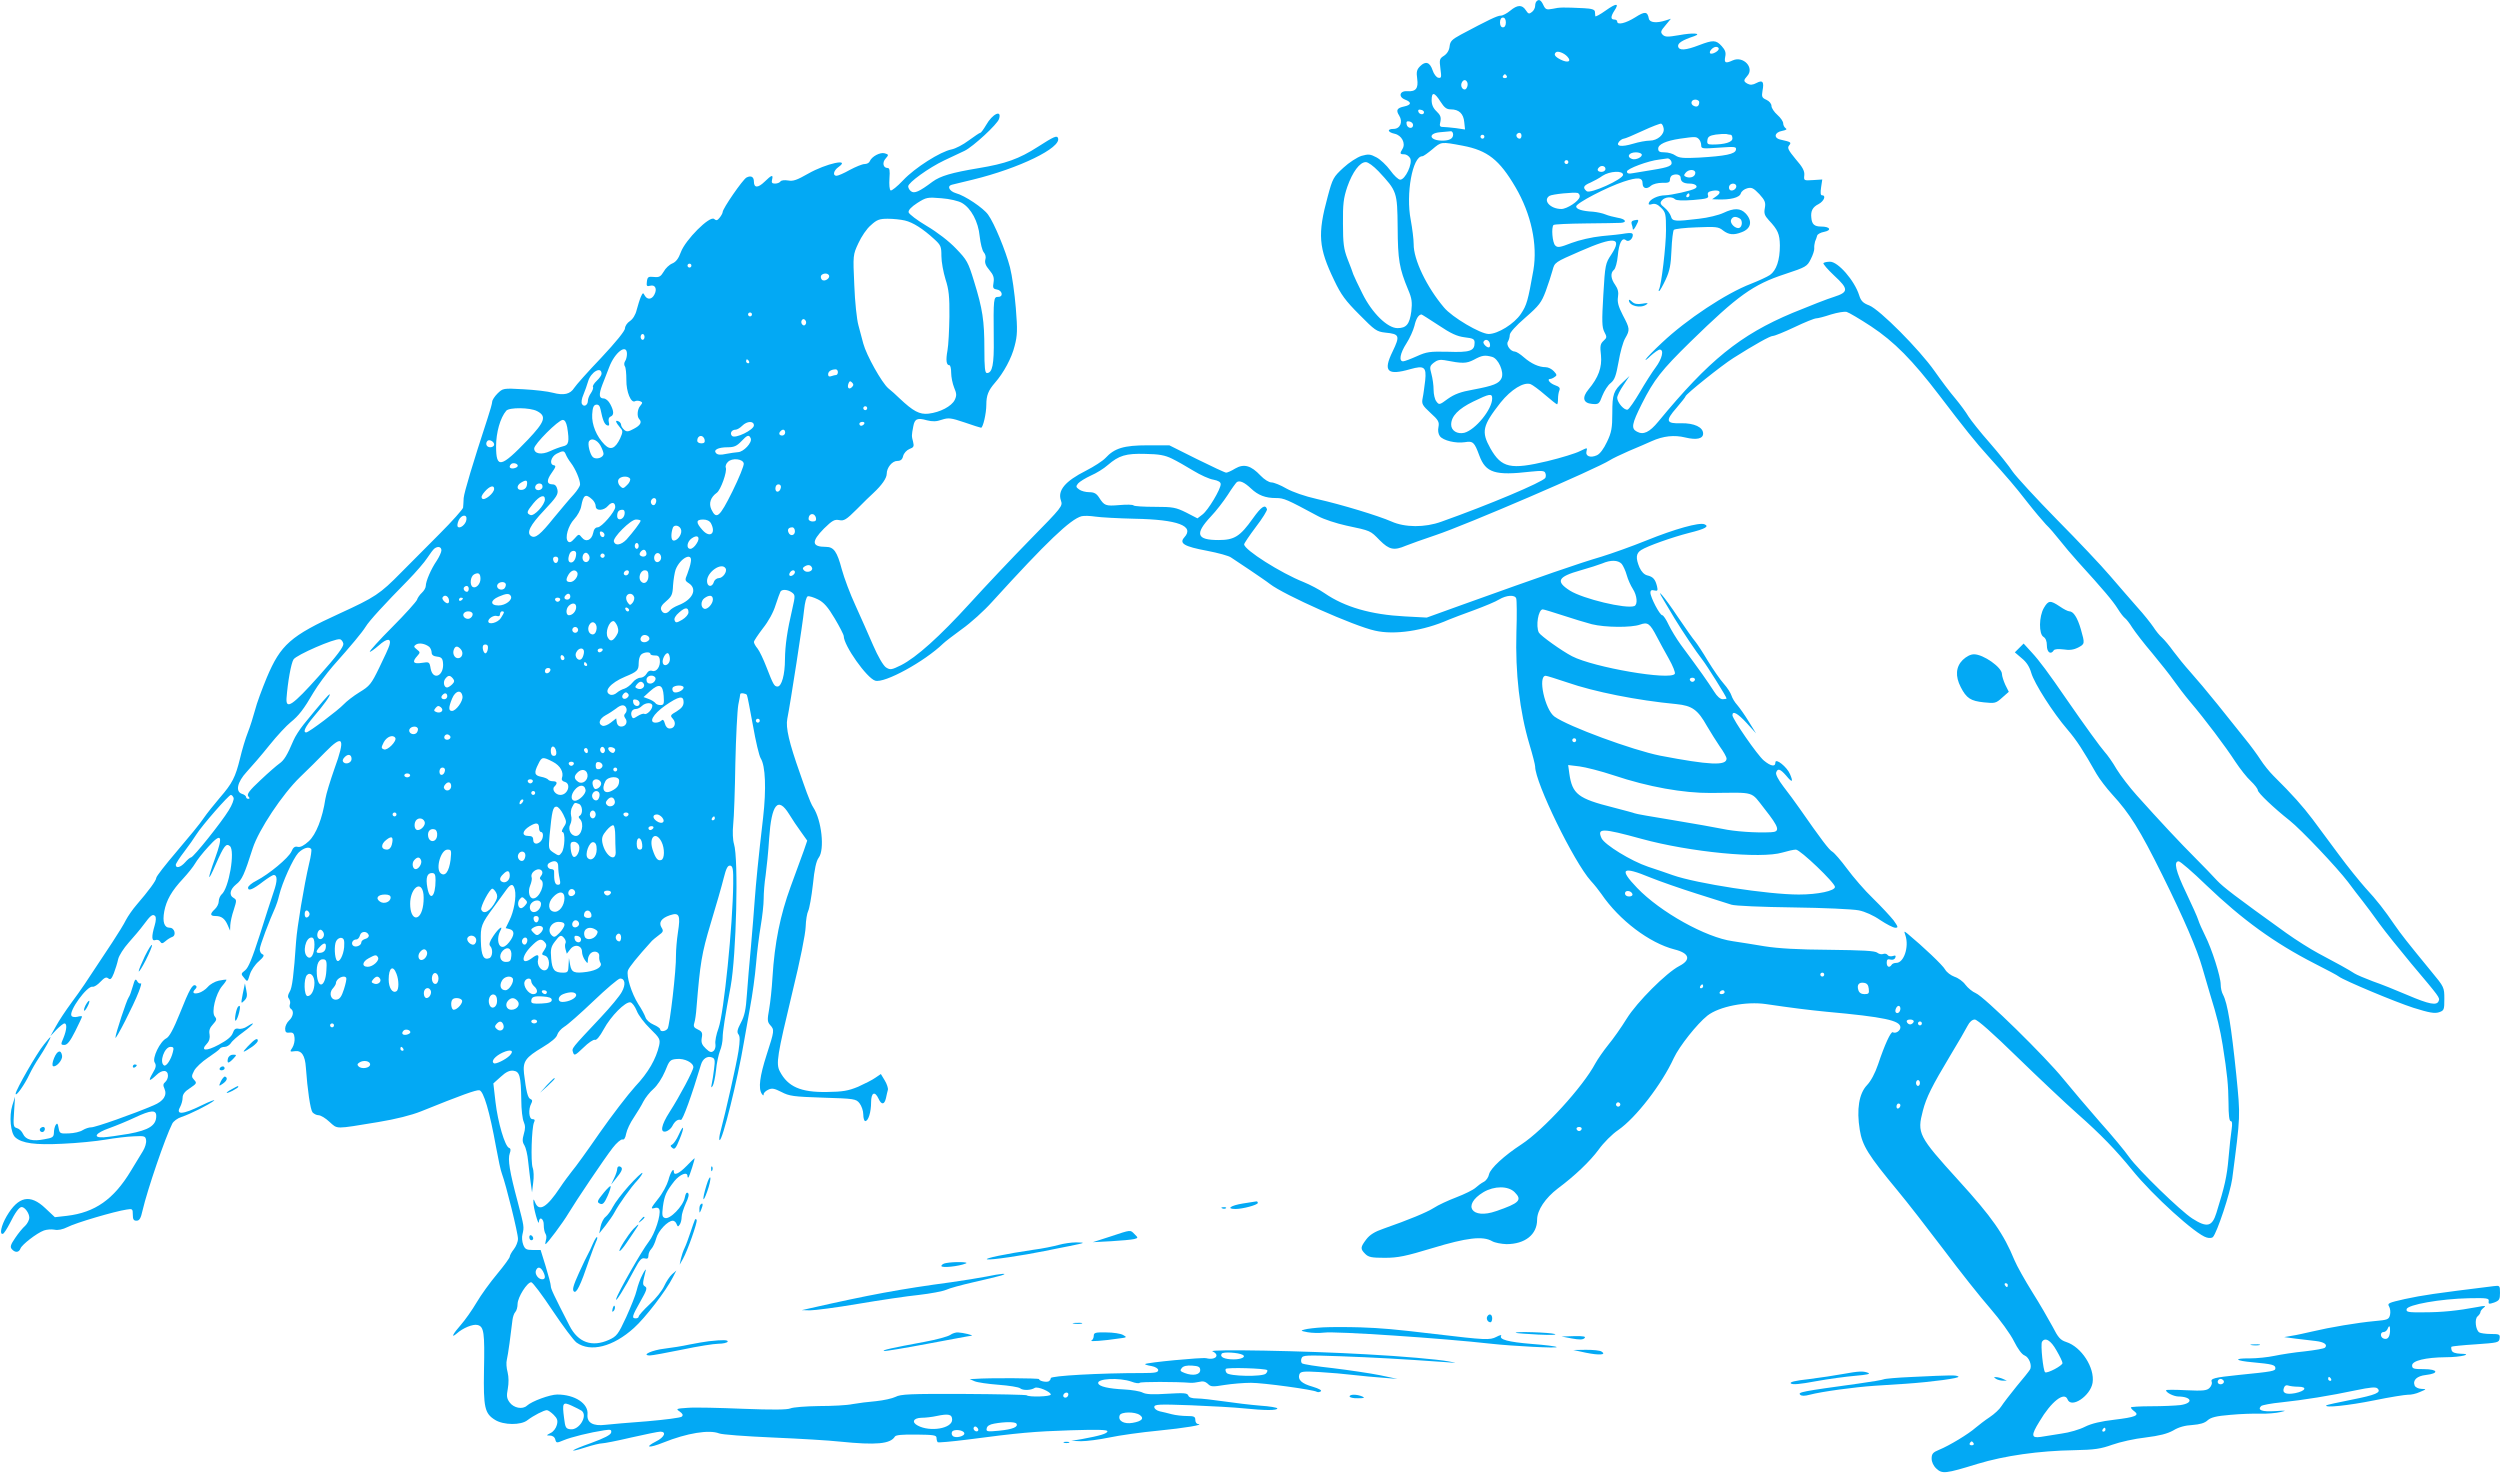 <?xml version="1.0" standalone="no"?>
<!DOCTYPE svg PUBLIC "-//W3C//DTD SVG 20010904//EN"
 "http://www.w3.org/TR/2001/REC-SVG-20010904/DTD/svg10.dtd">
<svg version="1.0" xmlns="http://www.w3.org/2000/svg"
 width="1280pt" height="754pt" viewBox="0 0 1280 754"
 preserveAspectRatio="xMidYMid meet">
<g transform="translate(0,754) scale(0.1,-0.1)"
fill="#03a9f4" stroke="none">
<path d="M7867 7533 c-4 -3 -7 -14 -7 -23 0 -10 -7 -24 -16 -31 -15 -12 -19
-11 -32 9 -19 29 -43 28 -80 -3 -17 -14 -38 -25 -48 -25 -18 0 -63 -22 -204
-97 -46 -25 -55 -34 -58 -60 -2 -20 -12 -37 -28 -48 -24 -15 -25 -20 -19 -67
6 -44 5 -49 -11 -46 -9 1 -23 19 -29 38 -14 42 -36 49 -64 21 -17 -17 -20 -29
-15 -64 7 -50 -7 -67 -51 -64 -39 3 -47 -29 -11 -43 34 -13 33 -27 -4 -35 -38
-8 -44 -19 -26 -47 20 -32 5 -68 -29 -68 -35 0 -31 -17 6 -25 36 -8 57 -49 40
-77 -15 -24 -14 -28 9 -28 10 0 24 -9 30 -20 14 -27 -25 -110 -51 -110 -9 0
-32 21 -51 48 -19 26 -51 56 -70 66 -32 17 -41 18 -77 8 -22 -7 -64 -34 -93
-61 -51 -47 -55 -54 -80 -147 -53 -194 -47 -263 33 -429 35 -74 58 -105 129
-176 79 -80 88 -87 133 -92 73 -7 76 -16 37 -97 -50 -102 -27 -124 91 -90 71
20 83 11 76 -58 -4 -31 -9 -72 -13 -90 -6 -30 -2 -37 40 -76 40 -36 46 -46 41
-72 -4 -17 -1 -36 7 -47 17 -23 82 -38 128 -31 42 7 49 0 74 -68 33 -89 80
-104 262 -83 58 6 72 5 76 -7 4 -8 3 -19 0 -25 -15 -22 -290 -138 -532 -224
-85 -31 -187 -30 -256 1 -66 29 -256 87 -381 115 -62 14 -125 36 -157 54 -29
17 -64 31 -76 31 -13 0 -37 15 -56 35 -49 52 -85 62 -130 36 -19 -12 -40 -21
-46 -21 -6 0 -74 32 -151 70 l-140 70 -111 0 c-123 0 -170 -15 -216 -65 -14
-15 -59 -44 -100 -65 -107 -54 -146 -101 -128 -153 10 -28 6 -33 -158 -200
-93 -95 -232 -242 -309 -327 -155 -170 -273 -276 -352 -316 -49 -24 -55 -25
-77 -11 -14 10 -40 54 -66 114 -23 54 -64 145 -90 203 -27 58 -58 141 -70 185
-24 91 -41 115 -81 115 -74 0 -76 27 -10 94 42 41 54 48 78 43 24 -5 36 2 90
56 34 34 72 72 85 83 43 40 68 76 68 98 0 32 28 66 54 66 17 0 26 7 30 25 4
15 18 30 32 36 22 8 25 13 19 37 -8 30 -8 32 1 79 7 39 21 45 70 31 28 -7 48
-7 76 3 34 11 46 10 117 -14 43 -15 81 -27 84 -27 10 0 27 73 27 118 0 47 10
73 44 112 44 50 86 127 101 189 14 53 15 82 6 194 -6 73 -19 167 -30 209 -22
84 -80 225 -112 269 -24 34 -119 98 -165 110 -33 10 -47 36 -21 43 6 2 55 13
107 26 238 58 456 164 437 213 -5 15 -21 8 -102 -44 -98 -63 -166 -87 -305
-110 -138 -23 -195 -40 -235 -69 -68 -51 -94 -63 -111 -49 -8 6 -14 17 -14 25
0 19 105 95 185 133 39 18 85 40 104 49 43 21 168 136 176 163 16 50 -34 26
-66 -31 -13 -22 -26 -40 -30 -40 -4 0 -30 -18 -59 -39 -29 -22 -68 -42 -88
-46 -57 -11 -188 -94 -248 -158 -30 -32 -59 -55 -64 -52 -6 3 -8 31 -6 61 3
42 1 54 -10 54 -23 0 -28 29 -9 49 16 18 15 20 -5 26 -23 7 -67 -16 -77 -41
-3 -8 -15 -14 -27 -14 -11 0 -45 -14 -75 -30 -30 -17 -60 -30 -68 -30 -21 0
-15 27 9 44 68 48 -63 19 -154 -33 -58 -33 -77 -40 -103 -35 -19 3 -35 1 -39
-5 -4 -6 -16 -11 -28 -11 -15 0 -19 5 -15 20 7 28 -2 25 -39 -11 -33 -32 -54
-32 -54 1 0 25 -15 33 -38 21 -19 -10 -122 -159 -122 -177 0 -5 -7 -18 -15
-28 -12 -15 -17 -17 -29 -7 -22 18 -147 -107 -170 -170 -12 -33 -25 -50 -44
-58 -15 -6 -35 -25 -44 -42 -15 -25 -23 -30 -50 -27 -29 3 -33 0 -36 -24 -3
-22 0 -26 17 -21 26 7 37 -17 21 -46 -13 -25 -36 -27 -49 -4 -8 16 -10 15 -20
-7 -6 -14 -15 -44 -21 -66 -6 -26 -20 -48 -35 -58 -14 -9 -25 -26 -25 -37 0
-13 -47 -71 -122 -151 -68 -71 -130 -141 -138 -154 -20 -32 -53 -40 -109 -25
-25 7 -93 15 -151 18 -105 6 -105 5 -133 -22 -15 -15 -27 -34 -27 -42 0 -8
-11 -47 -24 -86 -75 -229 -119 -376 -122 -407 -1 -19 -2 -42 -3 -49 -1 -8 -55
-69 -121 -135 -67 -67 -154 -155 -195 -196 -110 -112 -135 -128 -316 -211
-252 -115 -302 -160 -373 -328 -24 -58 -52 -133 -60 -166 -9 -33 -25 -85 -37
-115 -12 -30 -30 -90 -40 -133 -24 -97 -39 -127 -104 -202 -28 -33 -66 -80
-83 -105 -16 -25 -78 -100 -136 -168 -58 -68 -106 -129 -106 -137 0 -13 -38
-65 -101 -138 -20 -23 -44 -58 -54 -77 -9 -19 -41 -71 -70 -115 -159 -241
-150 -228 -210 -310 -28 -38 -64 -92 -79 -120 l-28 -50 31 33 c17 17 35 32 41
32 14 0 12 -32 -5 -74 -15 -34 -14 -36 5 -36 14 0 29 18 55 70 19 38 35 72 35
75 0 3 -11 3 -24 -1 -13 -3 -27 -1 -30 5 -15 24 80 155 108 149 8 -2 26 10 40
25 21 22 30 26 40 18 11 -9 17 -4 29 26 8 21 18 53 22 72 4 18 28 56 54 85 25
28 60 69 76 91 36 49 47 57 59 45 6 -6 5 -24 -2 -48 -17 -57 -16 -83 4 -75 9
3 20 0 24 -8 7 -11 12 -11 27 2 10 9 26 19 35 22 22 8 12 47 -13 47 -28 0 -38
29 -28 84 11 57 37 104 97 168 24 26 52 61 61 77 9 16 39 55 68 86 67 75 77
58 34 -60 -41 -113 -39 -129 3 -32 43 98 54 111 73 95 28 -23 -5 -218 -43
-248 -7 -7 -14 -22 -14 -35 0 -12 -9 -30 -20 -40 -26 -24 -25 -35 3 -35 31 0
48 -13 63 -47 l12 -28 1 28 c1 16 8 51 18 79 15 47 15 51 0 60 -26 14 -20 44
12 70 30 23 42 50 85 185 31 95 152 277 242 364 38 36 96 94 129 128 93 95
105 73 47 -86 -21 -60 -42 -128 -46 -153 -15 -100 -48 -183 -85 -217 -24 -22
-43 -32 -56 -29 -15 4 -24 -2 -33 -24 -15 -33 -115 -116 -179 -149 -24 -12
-43 -28 -43 -36 0 -19 24 -10 78 32 24 18 48 33 53 33 20 0 20 -30 0 -87 -11
-32 -43 -131 -71 -220 -38 -118 -58 -168 -75 -181 -22 -17 -22 -19 -5 -39 17
-22 17 -22 29 17 6 21 27 52 46 68 25 22 30 32 19 36 -8 3 -14 14 -14 26 0 17
49 147 80 215 5 11 14 38 19 60 16 67 71 188 98 218 26 26 57 35 67 19 2 -4
-2 -37 -11 -72 -27 -116 -62 -328 -67 -400 -12 -174 -20 -238 -33 -258 -10
-17 -11 -27 -3 -36 5 -8 8 -20 4 -29 -3 -8 -1 -18 5 -22 17 -10 13 -40 -9 -60
-11 -10 -20 -29 -20 -41 0 -19 5 -23 23 -21 17 2 23 -4 25 -26 2 -16 -3 -38
-11 -51 -14 -21 -14 -22 13 -18 34 5 52 -22 56 -83 8 -114 23 -216 34 -230 7
-8 21 -15 31 -15 11 0 36 -15 56 -34 43 -38 24 -38 249 -1 91 15 170 35 220
55 208 84 281 110 298 108 22 -3 53 -109 86 -292 11 -61 24 -122 30 -136 20
-53 83 -306 82 -333 0 -15 -10 -39 -21 -53 -12 -15 -21 -32 -21 -38 0 -6 -29
-46 -64 -88 -36 -43 -84 -109 -106 -147 -23 -39 -59 -90 -81 -115 -40 -45 -53
-71 -21 -44 32 29 84 50 107 44 33 -8 37 -38 33 -233 -3 -189 3 -220 57 -253
43 -27 133 -28 166 -1 30 23 84 51 99 51 6 0 22 -11 35 -24 19 -19 22 -30 16
-52 -4 -16 -18 -35 -32 -41 -23 -12 -23 -13 -3 -13 13 0 24 -8 27 -20 5 -19 7
-19 43 -4 38 16 135 40 208 51 33 5 38 3 35 -12 -3 -12 -34 -28 -102 -53 -108
-38 -127 -54 -27 -22 34 11 71 20 82 20 11 0 78 13 150 30 71 16 138 30 149
30 33 0 21 -29 -22 -50 -62 -32 -38 -36 37 -6 122 49 235 67 286 47 13 -6 136
-15 273 -21 138 -6 293 -15 345 -21 187 -19 259 -12 282 26 5 8 40 11 110 10
88 -1 103 -3 103 -17 0 -9 3 -19 6 -22 3 -3 70 3 150 13 266 35 343 42 532 48
135 4 187 3 187 -5 0 -12 -38 -23 -130 -40 l-55 -9 50 -2 c28 0 93 8 145 19
52 11 165 27 250 35 133 13 242 31 203 34 -7 1 -13 10 -13 21 0 17 -7 20 -42
20 -24 0 -59 4 -78 9 -19 5 -47 12 -62 15 -16 4 -28 13 -28 22 0 14 21 15 188
9 103 -4 225 -11 272 -16 107 -11 170 -11 170 0 0 4 -39 11 -87 14 -49 4 -133
14 -187 22 -55 8 -117 15 -138 15 -25 0 -41 5 -44 15 -5 13 -22 14 -108 9 -75
-5 -109 -3 -126 6 -13 7 -56 14 -94 16 -81 4 -128 15 -133 31 -9 25 108 31
170 9 20 -8 39 -10 42 -6 3 6 186 6 260 0 11 -1 32 2 46 5 18 5 31 1 43 -10
15 -16 25 -16 86 -6 38 6 99 11 135 11 63 0 319 -35 337 -46 4 -3 14 -2 20 2
8 5 -8 14 -41 24 -57 16 -78 36 -68 64 6 14 19 16 104 11 54 -3 132 -10 173
-15 41 -5 109 -11 150 -14 l75 -6 -90 19 c-50 10 -158 26 -240 36 -83 9 -154
20 -159 25 -5 5 -6 16 -2 26 6 16 23 16 199 10 169 -6 311 -14 537 -30 64 -5
64 -5 15 4 -55 10 -233 26 -420 36 -310 18 -816 27 -787 15 41 -19 15 -47 -32
-35 -22 5 -305 -22 -313 -30 -2 -2 12 -7 32 -10 21 -4 35 -13 35 -21 0 -12
-16 -15 -78 -15 -224 0 -472 -14 -472 -26 0 -7 -6 -14 -12 -17 -16 -5 -48 3
-48 12 0 5 -257 7 -330 1 l-25 -1 25 -11 c14 -6 69 -14 122 -18 54 -4 104 -12
111 -18 14 -12 55 -11 75 2 15 9 82 -20 82 -34 0 -11 -113 -14 -123 -4 -3 3
-149 6 -324 7 -273 1 -322 -1 -348 -15 -16 -8 -61 -18 -100 -22 -38 -3 -92
-10 -120 -15 -27 -6 -105 -10 -172 -10 -67 -1 -133 -6 -146 -12 -17 -7 -88 -8
-243 -2 -120 5 -248 8 -282 5 -60 -4 -63 -5 -42 -19 15 -11 19 -18 11 -26 -6
-6 -86 -16 -178 -24 -93 -7 -188 -15 -213 -18 -64 -8 -96 11 -92 53 6 55 -64
102 -155 102 -37 0 -130 -34 -155 -57 -23 -21 -68 -12 -89 17 -15 21 -16 33
-9 70 5 28 5 59 -1 84 -6 21 -8 50 -4 64 6 24 21 134 29 205 2 15 8 33 14 39
7 7 12 26 12 42 1 35 49 111 70 111 7 0 56 -65 109 -145 53 -79 108 -153 123
-164 71 -51 187 -22 294 75 58 52 164 190 199 259 l18 35 -22 -19 c-12 -11
-30 -38 -40 -60 -10 -23 -43 -65 -75 -94 -31 -29 -56 -57 -56 -63 0 -5 -7 -9
-15 -9 -22 0 -19 11 24 87 32 56 36 69 24 76 -14 9 -14 13 3 82 3 11 -5 2 -16
-20 -12 -22 -25 -59 -30 -81 -5 -23 -30 -85 -54 -138 -41 -89 -49 -98 -88
-116 -87 -39 -158 -14 -202 72 -81 158 -96 189 -96 204 0 9 -12 54 -26 100
l-26 84 -39 0 c-34 0 -41 4 -50 27 -6 16 -8 39 -4 53 9 39 9 38 -24 165 -42
156 -52 220 -41 250 6 16 5 25 -4 28 -21 8 -57 131 -69 234 l-11 96 38 34 c27
25 45 33 64 31 33 -4 39 -27 41 -150 0 -48 6 -99 13 -113 8 -19 8 -34 0 -61
-8 -28 -8 -41 3 -58 7 -11 16 -48 19 -81 4 -33 9 -82 13 -110 l7 -50 6 50 c4
28 3 62 -3 77 -10 31 -5 203 7 231 6 12 4 17 -8 17 -18 0 -22 50 -6 80 7 13 6
19 -4 23 -14 5 -22 40 -33 130 -7 63 8 83 95 135 45 27 72 50 75 64 4 13 20
31 36 41 16 9 84 69 150 132 66 63 127 115 136 115 25 0 30 -30 9 -68 -10 -20
-59 -79 -109 -132 -152 -162 -148 -156 -141 -178 6 -19 11 -16 53 24 25 25 52
43 59 40 8 -3 25 17 45 54 36 67 111 143 137 138 9 -2 23 -21 32 -43 8 -22 39
-63 69 -92 49 -48 52 -54 46 -85 -16 -70 -55 -139 -123 -211 -38 -42 -120
-149 -183 -239 -62 -90 -125 -177 -140 -194 -14 -18 -43 -56 -62 -85 -67 -101
-107 -125 -127 -76 -8 20 -9 20 -9 2 -1 -26 27 -126 28 -102 2 32 26 18 25
-15 0 -18 4 -38 9 -45 5 -7 6 -21 2 -33 -3 -11 -4 -20 -2 -20 7 0 90 111 117
157 39 65 185 282 227 336 20 26 43 45 50 43 8 -3 15 7 19 30 4 20 21 56 39
82 17 26 40 63 49 82 10 19 33 49 52 65 20 18 44 55 59 90 22 56 26 60 60 63
40 4 85 -19 85 -42 0 -17 -70 -149 -122 -230 -43 -67 -50 -107 -18 -99 11 3
26 15 32 27 13 26 29 37 44 32 9 -4 56 126 103 283 9 31 33 46 56 37 15 -5 17
-14 11 -59 -3 -28 -9 -63 -12 -77 -4 -19 -3 -21 5 -10 5 8 13 44 17 80 3 36
13 80 20 99 8 18 14 49 14 68 0 31 12 108 41 263 29 159 41 652 17 729 -6 19
-8 62 -4 100 4 36 9 177 11 313 3 136 10 270 15 299 6 28 10 53 10 55 0 8 29
4 34 -4 3 -5 16 -75 31 -156 14 -81 32 -157 40 -169 24 -38 29 -155 12 -304
-25 -214 -36 -330 -43 -423 -3 -47 -12 -152 -19 -235 -8 -82 -17 -194 -21
-248 -5 -76 -12 -109 -31 -144 -18 -34 -21 -48 -12 -59 8 -10 8 -32 0 -86 -10
-65 -65 -310 -92 -411 -6 -22 -8 -41 -5 -44 13 -13 93 310 125 502 6 33 20
112 31 175 12 63 26 165 31 225 5 61 16 148 24 195 8 47 15 109 15 138 0 29 4
83 10 120 5 37 14 122 18 189 12 176 45 217 102 125 16 -26 43 -67 61 -91 l32
-45 -17 -50 c-10 -28 -41 -112 -68 -186 -53 -145 -82 -286 -93 -465 -3 -55
-11 -128 -17 -162 -10 -55 -9 -65 5 -81 23 -25 22 -29 -18 -153 -35 -109 -43
-171 -25 -199 7 -10 10 -11 10 -2 0 7 11 17 24 23 19 9 31 6 67 -12 40 -21 61
-24 212 -29 162 -5 170 -6 188 -29 10 -13 19 -38 19 -57 0 -19 5 -34 10 -34
16 0 30 46 30 96 0 50 19 60 38 19 15 -33 30 -32 38 2 3 16 8 35 10 43 2 8 -5
30 -16 48 l-20 33 -28 -19 c-15 -11 -55 -31 -88 -46 -51 -21 -79 -26 -161 -27
-134 -2 -199 27 -240 105 -21 40 -14 80 64 406 40 163 67 299 68 335 1 33 7
70 13 81 6 12 17 73 24 135 8 80 17 121 30 138 31 41 15 191 -28 257 -8 11
-22 45 -33 75 -11 29 -26 74 -35 99 -56 158 -74 235 -65 280 16 80 80 493 86
558 4 37 11 66 19 69 6 2 30 -5 52 -16 30 -15 51 -39 86 -98 25 -42 46 -83 46
-90 0 -48 118 -215 161 -228 47 -15 253 98 348 190 9 9 52 42 96 74 44 31 114
94 155 140 281 309 401 423 458 438 13 3 44 2 70 -2 26 -4 117 -9 202 -11 221
-4 307 -37 254 -95 -28 -31 -2 -47 116 -69 57 -11 113 -26 124 -35 12 -8 55
-37 96 -64 41 -28 87 -59 102 -71 72 -56 432 -216 538 -239 100 -23 248 -1
377 56 18 7 76 30 130 49 54 20 112 44 129 55 37 22 80 25 87 5 3 -8 4 -86 1
-173 -6 -209 16 -404 67 -575 16 -53 29 -104 29 -113 0 -82 198 -488 285 -585
18 -19 42 -50 54 -67 92 -135 246 -251 374 -284 77 -19 87 -53 25 -85 -66 -34
-217 -185 -269 -269 -27 -44 -70 -105 -95 -135 -24 -30 -54 -73 -66 -95 -63
-119 -265 -340 -378 -414 -89 -58 -159 -123 -166 -153 -3 -16 -15 -33 -27 -39
-12 -6 -31 -20 -43 -31 -11 -10 -55 -32 -97 -48 -42 -16 -94 -40 -115 -54 -38
-24 -128 -61 -259 -107 -44 -15 -70 -31 -88 -55 -30 -40 -31 -48 -5 -74 17
-17 33 -20 100 -20 68 0 106 8 245 50 175 53 257 63 305 35 14 -8 47 -14 73
-15 95 0 157 49 157 125 0 49 42 111 106 160 86 64 165 139 209 199 25 35 70
80 100 100 91 63 223 234 285 369 28 60 119 175 172 217 60 47 199 74 300 59
136 -20 217 -30 308 -39 298 -27 380 -45 380 -80 0 -18 -25 -34 -39 -25 -10 5
-42 -65 -75 -164 -16 -47 -37 -86 -57 -107 -41 -43 -54 -124 -37 -229 13 -81
43 -129 193 -310 50 -60 157 -198 238 -305 80 -107 187 -242 237 -299 51 -59
104 -132 122 -169 19 -38 40 -67 54 -72 23 -9 40 -53 27 -73 -4 -7 -34 -45
-68 -85 -33 -41 -68 -86 -78 -102 -9 -15 -36 -40 -60 -56 -23 -15 -55 -40 -72
-54 -36 -32 -135 -92 -187 -113 -32 -13 -38 -21 -38 -45 0 -17 9 -37 24 -51
30 -28 46 -27 211 24 139 42 314 67 495 70 105 2 136 7 195 28 39 14 115 31
170 37 72 9 111 19 142 36 27 17 61 26 98 28 39 3 63 10 78 24 17 15 43 22
117 28 52 5 122 7 155 6 33 -1 78 3 100 8 35 8 32 9 -27 5 -66 -4 -92 5 -71
26 5 5 52 14 104 19 114 12 250 34 382 62 73 15 101 18 110 9 21 -21 -9 -33
-135 -58 -67 -13 -124 -26 -127 -28 -14 -15 115 -1 244 25 82 17 160 29 174
29 14 -1 42 5 61 14 35 15 35 15 7 16 -16 1 -30 8 -34 17 -11 28 12 49 57 54
70 8 63 30 -9 30 -53 0 -61 2 -61 19 0 24 68 41 173 42 78 0 144 17 74 18 -24
1 -40 6 -44 16 -3 9 -4 18 -1 20 2 2 58 8 123 12 114 8 120 9 123 30 3 21 -1
23 -45 23 -26 0 -53 4 -59 8 -19 12 -25 69 -9 82 8 7 15 17 15 23 0 5 8 15 17
22 13 10 7 11 -33 3 -101 -19 -182 -27 -272 -27 -83 -1 -93 1 -90 16 4 23 174
53 318 56 94 2 105 0 102 -15 -2 -15 1 -16 28 -7 26 10 30 16 30 49 0 38 -1
39 -32 35 -308 -38 -361 -46 -455 -66 -84 -19 -91 -22 -81 -38 6 -10 8 -29 5
-43 -6 -24 -12 -26 -79 -32 -88 -8 -230 -32 -318 -53 -36 -8 -83 -19 -105 -22
l-40 -7 60 -8 c33 -4 79 -9 102 -12 43 -5 62 -19 47 -34 -5 -5 -52 -13 -104
-19 -52 -5 -122 -16 -155 -23 -33 -7 -90 -13 -127 -13 -86 1 -75 -12 17 -20
97 -9 115 -13 115 -30 0 -15 -11 -17 -190 -35 -126 -13 -143 -18 -136 -36 3
-7 -2 -21 -11 -30 -14 -14 -33 -16 -120 -12 -57 3 -103 3 -103 0 0 -12 38 -31
62 -32 71 -1 80 -34 12 -44 -26 -3 -93 -6 -150 -6 -57 0 -104 -3 -104 -6 0 -4
8 -13 18 -20 28 -21 5 -30 -103 -43 -68 -8 -116 -19 -150 -36 -27 -14 -81 -30
-120 -35 -38 -6 -87 -14 -107 -17 -48 -7 -50 8 -6 79 60 102 128 155 144 113
19 -48 117 18 128 85 12 77 -57 184 -135 209 -30 10 -41 22 -70 79 -20 37 -66
117 -104 177 -38 61 -79 134 -91 163 -55 134 -114 219 -286 408 -207 228 -213
241 -183 357 18 69 46 125 140 282 40 66 80 135 89 153 10 20 24 32 37 32 13
0 91 -69 217 -192 109 -106 248 -237 309 -291 119 -105 197 -186 280 -288 105
-130 327 -331 381 -345 13 -4 27 -3 32 2 22 24 89 227 99 299 43 330 42 315
21 530 -26 253 -45 369 -68 412 -7 12 -12 35 -12 52 0 40 -45 182 -80 251 -15
30 -31 66 -35 80 -4 14 -32 76 -61 137 -55 114 -66 163 -39 163 8 0 72 -55
142 -123 184 -176 348 -295 553 -400 63 -32 120 -62 125 -67 26 -20 291 -131
382 -160 80 -25 107 -30 130 -23 27 9 28 13 28 69 0 58 -1 61 -65 138 -128
156 -156 192 -190 241 -52 76 -89 124 -150 190 -30 34 -91 109 -135 169 -44
59 -105 141 -135 182 -51 67 -101 124 -201 223 -20 20 -49 56 -65 81 -16 25
-51 73 -79 107 -27 34 -90 113 -140 175 -49 61 -113 137 -141 168 -27 30 -66
78 -86 105 -20 28 -46 59 -58 70 -13 11 -33 36 -45 55 -13 19 -49 65 -82 101
-32 36 -94 108 -138 159 -44 52 -167 182 -273 289 -106 108 -208 219 -227 246
-18 28 -71 94 -118 148 -47 53 -95 114 -108 134 -12 21 -43 63 -68 93 -26 30
-73 93 -106 140 -79 112 -280 314 -334 336 -32 12 -43 23 -52 52 -24 76 -108
172 -149 172 -15 0 -30 -3 -34 -7 -3 -4 21 -32 55 -64 75 -69 74 -85 -1 -109
-30 -9 -125 -46 -212 -82 -269 -113 -428 -242 -687 -556 -46 -56 -77 -70 -110
-52 -31 16 -26 40 25 142 63 125 100 172 250 319 242 236 319 292 484 346 106
35 113 39 131 76 11 21 19 46 18 55 -1 9 1 25 4 35 4 9 9 23 11 31 2 7 18 16
36 19 40 8 30 27 -15 27 -35 0 -48 11 -51 45 -4 35 7 55 37 70 28 15 40 45 18
45 -8 0 -9 13 -5 41 l6 40 -47 -3 c-47 -3 -48 -3 -45 25 2 21 -8 41 -44 82
-38 46 -44 58 -34 70 13 16 11 18 -43 30 -38 8 -32 38 8 45 20 4 26 8 18 13
-7 5 -13 16 -13 25 0 10 -13 29 -30 44 -16 14 -30 35 -30 45 0 12 -11 25 -26
32 -23 10 -25 16 -20 46 9 47 1 57 -31 40 -18 -10 -32 -11 -45 -4 -22 12 -22
18 -2 40 38 42 -20 104 -74 80 -37 -17 -45 -14 -39 18 5 22 0 35 -18 55 -29
32 -44 32 -115 5 -70 -27 -103 -29 -108 -7 -3 17 20 32 83 53 41 15 -8 18 -78
5 -59 -10 -71 -10 -84 2 -12 13 -11 19 14 48 l28 34 -25 -8 c-49 -16 -84 -12
-88 9 -7 37 -20 38 -70 6 -48 -30 -92 -41 -92 -21 0 6 -7 10 -15 10 -19 0 -19
15 1 46 26 39 10 39 -45 0 -28 -20 -52 -33 -53 -29 0 5 -2 15 -2 23 -1 11 -16
16 -56 18 -105 5 -125 5 -160 -3 -32 -6 -37 -4 -48 19 -12 26 -23 32 -35 19z
m-157 -108 c0 -16 -6 -25 -15 -25 -9 0 -15 9 -15 25 0 16 6 25 15 25 9 0 15
-9 15 -25z m1090 -135 c0 -12 -35 -31 -44 -23 -8 9 14 33 30 33 8 0 14 -4 14
-10z m-775 -40 c23 -25 3 -34 -35 -15 -29 15 -36 26 -24 37 9 9 42 -3 59 -22z
m-310 -100 c3 -5 -1 -10 -10 -10 -9 0 -13 5 -10 10 3 6 8 10 10 10 2 0 7 -4
10 -10z m-202 -33 c3 -8 1 -20 -4 -28 -11 -19 -34 3 -26 25 8 20 23 21 30 3z
m-138 -97 c20 -31 31 -40 53 -40 42 0 65 -22 69 -65 l4 -38 -47 7 c-26 3 -56
6 -66 6 -16 0 -19 5 -13 28 4 22 0 33 -20 52 -17 16 -25 34 -25 57 0 44 14 42
45 -7z m1325 -3 c0 -19 -10 -27 -26 -20 -21 8 -17 33 6 33 11 0 20 -6 20 -13z
m-1409 -52 c-1 -15 -24 -12 -29 3 -3 9 2 13 12 10 10 -1 17 -7 17 -13z m-56
-65 c0 -22 -29 -18 -33 3 -3 14 1 18 15 15 10 -2 18 -10 18 -18z m1283 -18 c5
-30 -32 -62 -71 -62 -18 0 -57 -7 -86 -16 -60 -18 -91 -13 -71 11 7 8 18 15
24 15 6 0 49 18 96 40 47 22 90 38 95 37 6 -2 11 -13 13 -25z m-1078 -31 c0
-21 -19 -31 -55 -31 -66 0 -77 37 -12 43 23 2 48 4 55 5 6 1 12 -7 12 -17z
m350 -6 c0 -8 -4 -15 -9 -15 -13 0 -22 16 -14 24 11 11 23 6 23 -9z m1071 5
c5 0 9 -8 9 -19 0 -19 -39 -31 -103 -31 -24 0 -28 4 -25 23 2 17 11 23 43 28
22 3 46 4 53 3 8 -2 18 -4 23 -4z m-1261 -10 c0 -5 -4 -10 -10 -10 -5 0 -10 5
-10 10 0 6 5 10 10 10 6 0 10 -4 10 -10z m1098 -12 c7 -7 12 -21 12 -31 0 -19
5 -19 91 -13 84 6 90 5 87 -11 -4 -22 -54 -32 -190 -40 -79 -4 -101 -2 -120
11 -12 9 -37 16 -55 16 -26 0 -33 4 -33 19 0 22 39 40 112 51 78 11 83 11 96
-2z m-1209 -34 c127 -24 188 -72 270 -212 81 -138 114 -294 92 -425 -28 -158
-34 -179 -64 -224 -34 -51 -118 -103 -165 -103 -42 0 -188 86 -229 136 -88
104 -156 245 -155 324 0 25 -7 80 -15 124 -26 133 9 326 59 326 6 0 28 16 51
35 47 40 44 40 156 19z m916 -43 c8 -14 -30 -32 -49 -25 -30 11 -16 34 20 34
13 0 25 -4 29 -9z m152 -37 c8 -22 -9 -30 -96 -44 -42 -7 -88 -15 -103 -17
-20 -4 -28 -1 -28 9 0 14 109 55 165 61 17 2 36 5 43 6 7 0 15 -6 19 -15z
m-527 -4 c0 -5 -4 -10 -10 -10 -5 0 -10 5 -10 10 0 6 5 10 10 10 6 0 10 -4 10
-10z m-972 -47 c95 -102 96 -105 98 -287 1 -167 8 -209 54 -320 19 -44 21 -64
16 -110 -9 -66 -25 -86 -71 -86 -51 0 -130 77 -179 176 -22 44 -43 88 -47 99
-3 11 -17 47 -30 80 -19 50 -23 79 -23 180 -1 101 3 131 22 188 27 77 64 127
95 127 12 0 39 -20 65 -47z m1162 12 c0 -8 -9 -15 -20 -15 -20 0 -26 11 -13
23 12 13 33 7 33 -8z m460 -20 c0 -19 -24 -29 -46 -21 -13 5 -14 9 -4 21 16
20 50 19 50 0z m-370 -10 c0 -23 -169 -99 -186 -84 -22 18 -17 29 19 44 17 8
46 23 62 35 36 24 105 28 105 5z m295 -15 c0 -20 15 -30 47 -30 29 0 45 -15
27 -25 -17 -11 -121 -34 -154 -35 -36 0 -77 -20 -83 -39 -3 -9 2 -11 17 -6 15
4 28 -1 46 -19 23 -23 25 -32 25 -114 0 -81 -24 -284 -36 -304 -3 -4 -2 -8 1
-8 3 0 18 26 33 58 21 45 27 76 30 152 2 52 8 99 12 103 4 5 57 11 117 13 99
4 112 3 135 -16 29 -22 54 -25 95 -9 49 18 57 57 21 96 -27 28 -59 29 -114 3
-23 -11 -79 -25 -125 -30 -125 -15 -137 -14 -144 13 -4 12 -18 32 -33 44 -22
18 -24 24 -13 37 15 18 52 21 67 6 7 -7 40 -8 93 -4 71 6 81 9 76 24 -4 13 1
19 22 23 38 7 50 -7 22 -27 l-23 -16 24 -1 c69 -3 117 9 123 31 3 10 17 22 33
26 23 6 32 1 62 -30 29 -32 33 -43 28 -71 -5 -27 -2 -38 20 -62 47 -50 56 -71
57 -130 0 -75 -18 -128 -51 -151 -15 -10 -59 -30 -97 -45 -128 -49 -330 -183
-455 -301 -42 -39 -80 -78 -84 -86 -5 -8 7 0 25 18 19 17 40 32 47 32 23 0 12
-47 -21 -91 -18 -24 -55 -82 -81 -127 -27 -46 -55 -86 -62 -89 -17 -6 -53 35
-54 60 0 10 14 39 32 65 l31 47 -32 -30 c-50 -46 -56 -63 -56 -160 0 -76 -4
-99 -27 -147 -17 -36 -36 -62 -52 -69 -33 -15 -60 -5 -53 21 5 19 5 19 -34 0
-21 -11 -96 -34 -166 -51 -189 -45 -235 -35 -292 65 -48 86 -41 116 52 235 54
67 119 107 154 94 10 -4 43 -28 74 -55 30 -26 58 -48 61 -48 3 0 5 12 5 28 0
15 3 34 7 43 5 13 0 19 -23 27 -27 10 -43 32 -23 32 4 0 14 4 22 10 12 7 12
12 -4 29 -11 12 -29 21 -42 21 -35 0 -74 18 -111 50 -19 17 -40 30 -47 30 -22
0 -46 34 -36 50 5 8 10 24 10 35 0 12 30 46 80 89 71 62 82 77 104 135 13 36
29 84 35 107 11 41 11 41 142 98 176 77 217 72 159 -17 -30 -45 -32 -51 -41
-207 -8 -135 -7 -165 5 -189 14 -26 14 -30 -4 -46 -16 -15 -19 -26 -13 -74 6
-62 -13 -114 -64 -175 -34 -41 -28 -70 18 -74 34 -3 37 -1 53 42 10 25 29 55
43 65 20 17 27 36 40 108 8 48 23 103 34 121 25 43 24 50 -12 118 -23 45 -29
67 -25 93 4 24 0 42 -14 62 -23 32 -26 62 -6 78 7 6 16 38 19 71 6 66 22 97
42 80 13 -11 35 6 35 27 0 10 -10 12 -37 8 -21 -4 -76 -10 -123 -14 -49 -5
-114 -20 -154 -35 -59 -23 -71 -25 -83 -13 -15 14 -21 93 -9 105 4 4 78 7 164
8 86 1 167 2 180 3 35 2 25 20 -15 26 -21 4 -49 11 -63 17 -14 6 -42 12 -63
14 -57 3 -87 13 -87 27 0 17 158 99 243 127 73 24 97 22 97 -9 0 -26 21 -32
43 -12 11 9 35 15 58 15 31 -1 39 2 39 16 0 10 6 21 13 23 21 9 42 2 42 -13z
m285 -44 c0 -17 -27 -29 -35 -16 -4 6 -3 15 0 20 9 15 35 12 35 -4z m-802 -54
c-4 -22 -65 -62 -94 -62 -56 0 -96 44 -61 67 14 9 126 20 145 15 7 -3 12 -12
10 -20z m562 8 c0 -5 -5 -10 -11 -10 -5 0 -7 5 -4 10 3 6 8 10 11 10 2 0 4 -4
4 -10z m-3725 -39 c47 -27 84 -96 91 -171 4 -36 13 -73 21 -82 9 -10 12 -25 8
-37 -4 -15 1 -31 20 -53 21 -25 26 -39 22 -64 -5 -28 -2 -33 16 -36 29 -4 36
-38 8 -38 -24 0 -25 -5 -23 -215 2 -131 -7 -175 -35 -175 -10 0 -13 27 -13
123 0 145 -9 205 -53 347 -30 98 -36 109 -92 167 -36 38 -96 84 -150 116 -49
29 -91 61 -93 70 -2 11 14 28 45 48 46 29 51 30 123 24 42 -3 88 -14 105 -24z
m3983 -80 c15 -9 13 -42 -3 -48 -19 -6 -49 23 -42 41 7 18 24 20 45 7z m-4275
-10 c42 -10 92 -42 150 -95 34 -31 37 -38 37 -87 0 -30 10 -83 21 -119 17 -52
21 -89 20 -191 -1 -69 -5 -147 -10 -174 -9 -49 -6 -75 10 -75 5 0 9 -17 9 -39
0 -21 7 -55 15 -75 13 -31 14 -41 3 -64 -16 -32 -74 -63 -134 -70 -46 -5 -78
12 -149 79 -16 16 -42 39 -57 51 -33 28 -112 169 -128 229 -6 24 -18 67 -25
94 -8 28 -18 120 -21 205 -7 154 -7 155 21 215 15 33 43 75 64 92 30 28 44 33
86 33 28 0 67 -4 88 -9z m-1093 -231 c0 -5 -4 -10 -10 -10 -5 0 -10 5 -10 10
0 6 5 10 10 10 6 0 10 -4 10 -10z m704 -49 c9 -15 -23 -36 -36 -23 -5 5 -7 15
-4 21 9 13 33 14 40 2z m5336 -262 c118 -78 212 -173 350 -354 124 -163 188
-243 250 -311 103 -115 133 -149 199 -234 36 -46 80 -98 96 -115 17 -16 48
-52 70 -80 21 -27 64 -78 94 -111 131 -144 179 -201 204 -241 14 -23 31 -44
37 -48 6 -4 23 -25 37 -48 15 -23 61 -83 103 -132 41 -50 91 -112 110 -140 19
-27 57 -77 85 -110 74 -87 181 -229 230 -305 24 -36 59 -81 79 -99 20 -19 36
-40 36 -47 0 -13 83 -92 163 -155 59 -47 241 -239 299 -315 24 -32 57 -76 75
-98 18 -23 57 -75 86 -116 30 -41 104 -133 163 -204 145 -172 147 -174 140
-191 -9 -25 -49 -17 -159 30 -58 25 -138 57 -179 71 -40 15 -82 33 -93 40 -27
18 -94 55 -185 103 -41 22 -114 68 -163 103 -266 191 -324 236 -357 271 -19
21 -69 73 -111 115 -77 77 -179 186 -299 320 -36 40 -82 100 -103 134 -20 35
-48 74 -61 88 -20 22 -105 139 -194 268 -94 137 -141 200 -179 241 l-42 46
-23 -23 -22 -22 35 -30 c25 -20 40 -44 49 -75 15 -53 111 -204 186 -291 47
-55 80 -106 148 -226 15 -26 51 -73 80 -105 90 -98 141 -179 257 -413 111
-224 178 -380 205 -475 8 -27 25 -86 38 -130 39 -126 53 -185 66 -265 24 -152
29 -207 30 -297 0 -62 4 -93 11 -93 8 0 9 -14 5 -42 -4 -24 -11 -90 -16 -148
-8 -93 -20 -146 -62 -280 -22 -71 -48 -77 -123 -29 -61 39 -276 248 -324 315
-20 29 -87 110 -150 180 -62 71 -146 170 -186 219 -91 113 -407 423 -449 440
-17 7 -41 27 -53 43 -12 17 -37 35 -56 41 -19 7 -40 23 -48 37 -11 21 -111
116 -193 184 -18 14 -18 14 -10 -10 19 -58 -8 -140 -47 -140 -10 0 -21 -4 -24
-10 -11 -17 -25 -11 -25 11 0 16 5 20 19 16 12 -3 22 1 25 10 4 10 1 13 -13 8
-11 -3 -22 -1 -26 5 -4 6 -14 9 -22 6 -9 -4 -22 -1 -31 6 -11 10 -77 13 -246
15 -161 1 -261 7 -331 18 -55 9 -128 21 -163 26 -138 19 -371 149 -490 273
-95 99 -77 113 68 53 47 -19 153 -56 235 -82 83 -26 164 -52 180 -57 17 -6
158 -12 315 -14 157 -2 308 -9 337 -15 31 -6 76 -26 110 -50 32 -21 66 -39 77
-39 16 0 15 4 -9 38 -16 20 -63 71 -105 112 -43 41 -102 110 -133 152 -31 42
-65 81 -75 87 -17 9 -59 65 -167 220 -22 32 -60 83 -84 114 -26 34 -41 63 -37
72 8 23 21 18 51 -16 31 -38 38 -35 20 7 -15 37 -75 85 -75 60 0 -24 -24 -19
-59 10 -33 27 -161 213 -161 232 0 25 27 10 73 -40 l48 -53 -37 60 c-20 33
-47 71 -59 85 -13 14 -26 36 -30 49 -4 13 -21 40 -39 60 -18 20 -54 72 -81
116 -26 44 -56 89 -65 100 -10 11 -50 68 -90 127 -67 101 -119 162 -73 87 11
-19 37 -61 56 -94 41 -67 111 -172 144 -214 22 -28 123 -189 123 -197 0 -2 -9
-4 -20 -4 -12 0 -29 15 -43 38 -39 60 -64 96 -172 242 -21 29 -49 75 -62 102
-12 26 -27 48 -32 48 -13 0 -61 92 -61 116 0 11 6 15 20 11 17 -4 19 -1 14 21
-9 36 -20 49 -50 56 -16 4 -30 19 -40 41 -20 48 -18 72 9 89 31 20 157 65 247
88 81 20 104 33 76 44 -27 10 -150 -24 -296 -83 -74 -30 -178 -67 -230 -83
-125 -37 -289 -94 -715 -247 l-180 -65 -112 6 c-174 9 -308 48 -410 118 -27
19 -77 45 -109 58 -116 46 -304 165 -304 193 0 5 27 45 60 89 34 44 59 85 57
91 -9 27 -29 13 -72 -47 -66 -93 -95 -111 -176 -111 -113 0 -123 31 -39 121
27 28 65 78 86 110 20 32 42 62 47 66 15 9 38 -1 72 -33 37 -35 74 -49 128
-49 41 0 54 -6 216 -93 29 -16 94 -37 144 -48 127 -27 122 -25 171 -75 49 -49
73 -54 134 -28 20 8 89 33 152 54 156 52 823 339 893 384 12 8 56 29 97 47 41
17 94 40 116 50 60 27 116 33 173 19 58 -14 91 -6 91 20 0 33 -46 54 -112 53
-78 -3 -83 12 -24 79 25 29 46 56 46 59 0 10 186 159 245 196 109 69 188 113
202 113 9 0 58 20 111 45 52 25 102 45 111 45 9 0 43 9 76 20 33 10 69 16 80
13 11 -3 67 -36 125 -74z m-5730 61 c0 -5 -4 -10 -10 -10 -5 0 -10 5 -10 10 0
6 5 10 10 10 6 0 10 -4 10 -10z m3515 -55 c64 -43 95 -57 134 -62 44 -5 51 -9
51 -28 0 -42 -24 -50 -136 -46 -94 2 -109 0 -160 -23 -31 -14 -63 -26 -70 -26
-23 0 -16 41 17 92 17 26 35 67 41 90 8 36 21 57 36 58 2 0 41 -25 87 -55z
m-3240 5 c-5 -8 -11 -8 -17 -2 -6 6 -7 16 -3 22 5 8 11 8 17 2 6 -6 7 -16 3
-22z m-825 -65 c0 -8 -4 -15 -10 -15 -5 0 -10 7 -10 15 0 8 5 15 10 15 6 0 10
-7 10 -15z m4327 -30 c3 -9 3 -19 -1 -22 -8 -9 -37 18 -30 28 8 14 24 11 31
-6z m-4417 -57 c0 -13 -4 -30 -10 -38 -5 -8 -5 -19 -1 -25 5 -5 8 -37 8 -70
-1 -61 24 -122 45 -109 5 3 16 3 25 0 14 -6 14 -8 1 -24 -15 -17 -18 -55 -5
-68 15 -15 6 -32 -27 -49 -29 -16 -37 -17 -50 -6 -9 8 -16 19 -16 26 0 7 -7
16 -16 19 -16 6 -12 -6 13 -36 13 -14 12 -21 -2 -53 -25 -52 -49 -62 -79 -32
-42 42 -67 103 -64 155 2 35 7 48 20 50 12 2 19 -5 23 -25 11 -55 20 -76 34
-81 10 -3 12 1 8 17 -3 14 0 24 9 28 18 7 18 27 -1 63 -9 18 -24 30 -35 30
-23 0 -25 20 -6 70 8 19 23 60 35 90 29 77 91 123 91 68z m4429 -15 c32 -8 63
-77 49 -109 -13 -28 -40 -39 -146 -59 -63 -11 -95 -23 -129 -47 -43 -32 -45
-32 -59 -13 -8 10 -14 37 -14 59 0 23 -5 59 -11 81 -10 36 -9 41 12 58 16 13
32 17 54 13 93 -18 112 -18 151 2 42 23 56 25 93 15z m-3804 -23 c3 -5 1 -10
-4 -10 -6 0 -11 5 -11 10 0 6 2 10 4 10 3 0 8 -4 11 -10z m-755 -64 c0 -7 -11
-23 -25 -36 -13 -12 -22 -27 -19 -31 3 -5 -2 -19 -10 -31 -9 -12 -16 -30 -16
-40 0 -22 -20 -34 -30 -17 -5 7 -2 28 7 48 8 20 19 50 24 68 14 49 69 80 69
39z m1210 9 c0 -8 -4 -15 -9 -15 -5 0 -16 -3 -25 -6 -10 -4 -16 -1 -16 9 0 15
14 25 38 26 6 1 12 -6 12 -14z m72 -77 c-15 -15 -26 -4 -18 18 5 13 9 15 18 6
9 -9 9 -15 0 -24z m3278 -58 c0 -56 -86 -161 -143 -176 -36 -8 -67 11 -67 42
0 43 37 81 113 118 84 41 97 43 97 16z m-3200 -50 c0 -5 -4 -10 -10 -10 -5 0
-10 5 -10 10 0 6 5 10 10 10 6 0 10 -4 10 -10z m-1690 -15 c50 -26 40 -54 -47
-146 -139 -145 -163 -150 -163 -34 0 70 21 146 52 182 15 18 122 17 158 -2z
m154 -82 c12 -75 8 -92 -21 -98 -16 -4 -46 -15 -67 -25 -43 -20 -81 -14 -81
14 0 22 124 146 146 146 11 0 18 -12 23 -37z m956 9 c0 -23 -96 -70 -112 -54
-13 13 -2 32 18 32 8 0 23 9 34 20 25 25 60 26 60 2z m565 8 c-3 -5 -10 -10
-16 -10 -5 0 -9 5 -9 10 0 6 7 10 16 10 8 0 12 -4 9 -10z m-405 -45 c0 -8 -7
-15 -15 -15 -16 0 -20 12 -8 23 11 12 23 8 23 -8z m-412 -38 c2 -12 -3 -17
-17 -17 -12 0 -21 6 -21 13 0 31 32 34 38 4z m236 8 c8 -21 -37 -69 -65 -70
-13 -1 -41 -5 -62 -9 -26 -6 -42 -5 -50 3 -17 17 9 31 59 31 32 0 46 6 69 30
32 34 40 36 49 15z m-1314 -31 c0 -8 -9 -14 -20 -14 -19 0 -27 19 -14 33 10 9
34 -4 34 -19z m543 -3 c9 -16 17 -36 17 -44 0 -20 -37 -32 -54 -18 -15 13 -29
68 -20 82 11 18 40 8 57 -20z m-176 -48 c4 -10 15 -29 26 -43 23 -30 47 -86
47 -110 0 -9 -15 -32 -32 -51 -18 -19 -64 -74 -103 -121 -68 -85 -94 -106
-115 -93 -26 16 -7 55 65 131 65 69 74 83 69 107 -4 18 -12 27 -24 27 -31 0
-33 20 -6 58 22 31 24 38 11 40 -24 5 -14 44 15 59 33 17 39 16 47 -4z m3103
-21 c25 -12 74 -40 110 -62 36 -22 82 -43 103 -46 25 -5 37 -12 37 -23 0 -26
-64 -133 -93 -155 l-26 -20 -58 30 c-53 26 -67 29 -160 29 -56 0 -105 3 -109
7 -4 5 -37 5 -73 2 -71 -6 -77 -3 -104 39 -13 20 -25 27 -50 27 -18 0 -42 6
-52 14 -17 12 -17 16 -5 31 8 9 37 27 65 40 28 12 67 36 87 54 57 49 92 60
193 57 70 -1 100 -7 135 -24z m-2192 -25 c2 -10 -24 -74 -58 -143 -66 -133
-82 -146 -108 -92 -14 31 -4 62 28 85 20 14 54 109 46 129 -3 7 2 21 11 29 21
22 77 16 81 -8z m-1157 -12 c0 -5 -9 -11 -21 -13 -20 -3 -27 8 -13 22 10 9 34
3 34 -9z m575 -66 c3 -6 -3 -21 -15 -32 -19 -19 -22 -20 -36 -6 -9 9 -13 23
-9 32 7 19 49 23 60 6z m-528 -31 c-2 -15 -11 -24 -25 -26 -28 -4 -31 22 -5
37 26 16 34 13 30 -11z m78 -17 c-10 -16 -36 -13 -36 3 0 17 21 27 34 16 4 -5
5 -13 2 -19z m1222 2 c-5 -25 -28 -28 -28 -4 0 12 6 21 16 21 9 0 14 -7 12
-17z m-1468 -6 c0 -22 -49 -62 -61 -50 -7 7 -3 18 13 36 25 29 48 35 48 14z
m260 -54 c-1 -29 -55 -87 -74 -80 -22 9 -20 17 15 60 32 39 59 48 59 20z m242
0 c10 -9 18 -24 18 -35 0 -25 41 -24 63 2 19 22 37 19 37 -6 0 -23 -70 -104
-90 -104 -11 0 -20 -10 -23 -29 -8 -37 -37 -49 -58 -23 -15 19 -16 19 -38 -6
-16 -18 -25 -22 -33 -14 -17 17 1 81 32 114 16 17 33 47 36 67 11 58 22 65 56
34z m328 -7 c0 -8 -4 -17 -9 -21 -12 -7 -24 12 -16 25 9 15 25 12 25 -4z
m-162 -68 c-4 -29 -38 -38 -38 -10 0 22 8 32 27 32 9 0 13 -8 11 -22z m980
-21 c2 -12 -3 -17 -17 -17 -12 0 -21 6 -21 13 0 31 32 34 38 4z m-1790 -8 c-3
-24 -33 -48 -44 -36 -4 4 -2 18 4 32 14 31 45 34 40 4z m892 -5 c0 -8 -39 -59
-72 -96 -28 -29 -58 -34 -65 -11 -7 20 86 113 113 113 13 0 24 -3 24 -6z m360
-13 c28 -53 -6 -78 -44 -34 -34 38 -33 53 4 53 19 0 33 -7 40 -19z m-152 -37
c3 -24 -24 -57 -42 -51 -11 4 -11 37 -1 65 8 20 40 10 43 -14z m582 -4 c0 -23
-25 -27 -33 -6 -7 16 1 26 20 26 7 0 13 -9 13 -20z m-975 -18 c0 -18 -20 -15
-23 4 -3 10 1 15 10 12 7 -3 13 -10 13 -16z m471 -46 c-9 -15 -23 -26 -31 -26
-23 0 -18 37 7 54 31 22 46 4 24 -28z m-296 -11 c0 -8 -4 -15 -10 -15 -5 0
-10 7 -10 15 0 8 5 15 10 15 6 0 10 -7 10 -15z m-1010 -23 c0 -9 -11 -33 -24
-53 -29 -42 -56 -105 -56 -129 0 -9 -9 -25 -20 -35 -11 -10 -22 -26 -25 -36
-4 -10 -60 -73 -127 -140 -66 -66 -117 -123 -115 -126 3 -2 23 12 46 32 42 38
66 39 55 2 -3 -12 -27 -64 -52 -115 -41 -85 -50 -95 -101 -126 -31 -19 -67
-47 -81 -62 -28 -30 -179 -144 -192 -144 -19 0 -5 29 36 78 55 64 89 112 84
117 -3 3 -44 -44 -134 -155 -20 -25 -43 -61 -51 -80 -33 -78 -49 -103 -72
-119 -13 -9 -57 -47 -97 -85 -58 -54 -71 -72 -63 -83 9 -9 8 -13 0 -13 -6 0
-11 4 -11 9 0 5 -9 13 -20 16 -36 11 -26 60 23 113 24 26 77 87 116 136 40 50
89 102 109 118 41 33 67 66 118 154 21 35 65 95 98 133 97 109 150 173 168
202 18 30 96 115 217 238 40 41 85 93 99 115 15 23 31 44 37 48 18 13 35 8 35
-10z m1050 -18 c0 -14 -21 -19 -33 -7 -9 9 13 34 24 27 5 -3 9 -12 9 -20z
m-360 2 c0 -25 -12 -46 -26 -46 -15 0 -18 18 -8 44 8 20 34 21 34 2z m67 -12
c8 -21 -13 -42 -28 -27 -13 13 -5 43 11 43 6 0 13 -7 17 -16z m77 -5 c-3 -5
-10 -7 -15 -3 -5 3 -7 10 -3 15 3 5 10 7 15 3 5 -3 7 -10 3 -15z m291 -5 c0
-10 -8 -20 -17 -22 -18 -3 -26 27 -11 42 12 11 28 0 28 -20z m-527 -11 c-4
-22 -22 -20 -26 1 -2 10 3 16 13 16 10 0 15 -7 13 -17z m679 -10 c-2 -16 -11
-43 -18 -62 -13 -31 -13 -34 9 -48 44 -30 18 -84 -55 -112 -18 -7 -38 -19 -44
-27 -16 -19 -35 -18 -44 4 -4 12 3 25 26 44 28 24 33 34 35 81 2 29 8 65 13
80 23 60 88 93 78 40z m4766 -10 c8 -10 20 -36 26 -58 6 -22 20 -53 31 -70 22
-34 26 -80 8 -88 -43 -16 -263 37 -330 79 -75 48 -62 71 55 104 43 12 92 28
110 35 44 19 81 18 100 -2z m-4145 -21 c5 -17 -27 -27 -41 -13 -9 9 -8 14 3
21 18 11 32 8 38 -8z m-443 -2 c10 -16 -14 -50 -35 -50 -10 0 -22 -9 -25 -20
-9 -29 -35 -25 -35 5 0 47 75 98 95 65z m-760 -20 c10 -16 -14 -50 -35 -50
-23 0 -25 12 -8 40 14 21 33 26 43 10z m265 2 c0 -13 -12 -22 -22 -16 -10 6
-1 24 13 24 5 0 9 -4 9 -8z m100 -21 c0 -31 -22 -47 -39 -27 -15 18 -2 56 20
56 14 0 19 -7 19 -29z m750 20 c0 -12 -20 -25 -27 -18 -7 7 6 27 18 27 5 0 9
-4 9 -9z m-1610 -35 c0 -27 -24 -51 -40 -41 -16 10 -12 53 7 64 23 12 33 5 33
-23z m130 -30 c0 -8 -5 -18 -10 -21 -17 -11 -40 3 -34 20 8 19 44 20 44 1z
m-190 -21 c0 -8 -4 -15 -9 -15 -13 0 -22 16 -14 24 11 11 23 6 23 -9z m1654
-18 c18 -13 18 -17 3 -83 -27 -116 -37 -187 -38 -260 0 -78 -17 -139 -38 -139
-17 0 -22 10 -57 100 -15 39 -35 81 -45 94 -11 13 -19 28 -19 34 0 6 21 37 46
70 28 35 54 82 65 119 11 33 22 64 25 69 8 13 37 11 58 -4z m-1439 -18 c12
-19 -26 -49 -62 -49 -44 0 -44 26 0 45 39 17 54 18 62 4z m305 -4 c0 -8 -7
-15 -15 -15 -16 0 -20 12 -8 23 11 12 23 8 23 -8z m326 0 c4 -8 0 -22 -7 -31
-12 -14 -14 -14 -25 1 -7 9 -10 23 -7 31 7 19 32 18 39 -1z m-949 -10 c3 -9 3
-19 -1 -22 -8 -9 -37 18 -30 28 8 14 24 11 31 -6z m1353 -4 c0 -23 -28 -53
-44 -48 -19 6 -19 40 0 54 26 19 44 16 44 -6z m-1280 5 c0 -3 -4 -8 -10 -11
-5 -3 -10 -1 -10 4 0 6 5 11 10 11 6 0 10 -2 10 -4z m498 -7 c-2 -6 -8 -10
-13 -10 -5 0 -11 4 -13 10 -2 6 4 11 13 11 9 0 15 -5 13 -11z m82 -37 c0 -21
-18 -42 -37 -42 -16 0 -17 32 -1 48 18 18 38 15 38 -6z m271 -15 c-1 -12 -15
-9 -19 4 -3 6 1 10 8 8 6 -3 11 -8 11 -12z m304 -12 c0 -11 -14 -27 -32 -38
-29 -17 -34 -17 -39 -3 -4 9 5 25 23 40 31 28 48 28 48 1z m4477 -16 c51 -17
118 -37 148 -45 69 -17 203 -18 247 -2 39 14 50 7 86 -62 13 -25 40 -75 61
-112 21 -37 35 -72 31 -78 -22 -35 -416 33 -526 90 -54 28 -161 105 -170 121
-17 33 -3 119 20 119 5 0 51 -14 103 -31z m-5582 6 c0 -9 -7 -18 -16 -22 -18
-7 -39 11 -30 26 11 17 46 13 46 -4z m160 10 c0 -3 -7 -17 -16 -30 -16 -24
-64 -36 -64 -16 0 15 29 33 45 27 9 -3 15 0 15 9 0 8 5 15 10 15 6 0 10 -2 10
-5z m473 -93 c-3 -14 -12 -22 -22 -20 -20 4 -26 35 -10 54 17 21 41 -3 32 -34z
m108 22 c7 -20 6 -32 -6 -50 -18 -28 -31 -30 -43 -8 -15 26 6 84 29 84 5 0 14
-12 20 -26z m-201 -19 c0 -8 -7 -15 -15 -15 -8 0 -15 7 -15 15 0 8 7 15 15 15
8 0 15 -7 15 -15z m365 -45 c0 -8 -10 -16 -22 -18 -22 -3 -32 16 -16 32 12 11
38 2 38 -14z m-1567 -26 c2 -15 -33 -62 -125 -165 -134 -150 -170 -175 -166
-114 6 81 23 179 36 199 15 23 210 108 237 103 8 -1 16 -12 18 -23z m440 -16
c6 -6 12 -19 12 -29 0 -12 9 -19 28 -21 21 -2 28 -9 30 -30 8 -67 -50 -96 -63
-32 -6 36 -7 36 -46 30 -43 -7 -51 5 -22 36 15 17 15 19 -3 33 -16 13 -17 16
-4 25 16 10 46 5 68 -12z m300 -10 c-2 -13 -7 -23 -13 -23 -5 0 -11 10 -13 23
-2 15 2 22 13 22 11 0 15 -7 13 -22z m-138 -3 c15 -18 6 -45 -15 -45 -18 0
-30 24 -21 45 7 19 20 19 36 0z m630 -12 c0 -10 -4 -24 -9 -32 -15 -24 -44 5
-30 30 12 24 39 25 39 2z m95 7 c-3 -5 -10 -10 -16 -10 -5 0 -9 5 -9 10 0 6 7
10 16 10 8 0 12 -4 9 -10z m245 -18 c0 -5 10 -8 23 -8 15 1 23 -5 25 -21 5
-34 -16 -65 -38 -58 -13 4 -22 -1 -30 -15 -6 -11 -20 -20 -31 -20 -12 0 -30
-11 -40 -24 -11 -14 -30 -28 -42 -32 -12 -3 -30 -13 -39 -21 -10 -9 -24 -13
-33 -10 -38 15 -1 60 75 92 63 26 70 33 70 69 0 18 5 37 12 44 14 14 48 16 48
4z m100 -27 c0 -26 -28 -42 -36 -21 -7 18 14 58 27 51 5 -4 9 -17 9 -30z
m-540 4 c0 -5 -4 -9 -10 -9 -5 0 -10 7 -10 16 0 8 5 12 10 9 6 -3 10 -10 10
-16z m115 -29 c3 -5 1 -10 -4 -10 -6 0 -11 5 -11 10 0 6 2 10 4 10 3 0 8 -4
11 -10z m-187 -32 c-6 -18 -28 -21 -28 -4 0 9 7 16 16 16 9 0 14 -5 12 -12z
m-499 -42 c9 -11 8 -18 -4 -30 -9 -9 -21 -16 -26 -16 -16 0 -22 29 -9 45 15
19 24 19 39 1z m1034 8 c11 -11 -5 -34 -24 -34 -12 0 -19 7 -19 20 0 19 28 28
43 14z m4671 -28 c138 -48 358 -92 559 -111 81 -8 110 -29 157 -113 18 -31 48
-78 66 -105 19 -26 34 -53 34 -61 0 -38 -89 -33 -340 15 -140 28 -470 149
-541 200 -49 35 -87 209 -45 209 6 0 56 -16 110 -34z m654 13 c-2 -6 -8 -10
-13 -10 -5 0 -11 4 -13 10 -2 6 4 11 13 11 9 0 15 -5 13 -11z m-5382 -20 c9
-16 -12 -33 -31 -25 -14 5 -15 9 -5 21 15 18 26 19 36 4z m102 -62 c3 -41 1
-47 -17 -47 -11 0 -23 5 -26 11 -4 5 -19 15 -33 20 l-27 10 33 30 c47 42 66
35 70 -24z m102 43 c0 -16 -41 -33 -52 -22 -6 6 -7 15 -4 21 9 14 56 15 56 1z
m-1132 -46 c3 -24 -33 -74 -54 -74 -18 0 -18 18 1 64 17 41 48 47 53 10z m845
-5 c-17 -17 -37 -1 -22 17 8 10 15 12 23 4 7 -7 7 -13 -1 -21z m-923 6 c0 -8
-7 -15 -15 -15 -16 0 -20 12 -8 23 11 12 23 8 23 -8z m1210 -30 c0 -19 -10
-31 -35 -47 -33 -19 -35 -22 -20 -38 19 -21 10 -50 -16 -50 -12 0 -21 10 -25
26 -5 18 -10 22 -17 15 -6 -6 -19 -11 -30 -11 -38 0 -14 43 48 87 71 49 95 54
95 18z m-225 -5 c0 -22 -29 -18 -33 3 -3 14 1 18 15 15 10 -2 18 -10 18 -18z
m65 -14 c0 -19 -29 -48 -41 -41 -4 3 -20 -2 -34 -11 -22 -14 -25 -15 -31 -1
-7 20 3 37 22 37 9 0 22 7 30 15 19 19 54 20 54 1z m-1079 -29 c-5 -5 -17 -7
-26 -3 -14 5 -15 9 -5 21 10 12 16 13 27 4 9 -8 10 -16 4 -22z m946 17 c3 -8
1 -20 -5 -26 -8 -8 -8 -15 -1 -25 15 -18 4 -43 -20 -43 -12 0 -21 8 -23 21
l-3 21 -28 -22 c-15 -12 -34 -19 -42 -16 -25 9 -17 36 16 54 17 9 41 25 53 34
27 22 45 22 53 2z m683 -64 c0 -5 -4 -10 -10 -10 -5 0 -10 5 -10 10 0 6 5 10
10 10 6 0 10 -4 10 -10z m-1750 -44 c0 -8 -5 -18 -10 -21 -17 -11 -40 3 -34
20 8 19 44 20 44 1z m165 -35 c7 -12 -12 -24 -25 -16 -11 7 -4 25 10 25 5 0
11 -4 15 -9z m-281 -9 c9 -16 -40 -66 -58 -59 -15 6 -15 9 -1 37 15 28 47 41
59 22z m6046 -12 c0 -5 -4 -10 -10 -10 -5 0 -10 5 -10 10 0 6 5 10 10 10 6 0
10 -4 10 -10z m-5222 -58 c2 -15 -2 -22 -12 -22 -11 0 -16 9 -16 26 0 31 23
28 28 -4z m247 -2 c-5 -8 -11 -8 -17 -2 -6 6 -7 16 -3 22 5 8 11 8 17 2 6 -6
7 -16 3 -22z m55 11 c0 -4 -3 -11 -7 -14 -8 -9 -34 13 -28 24 6 9 35 1 35 -10z
m-140 -7 c0 -8 -4 -12 -10 -9 -5 3 -10 10 -10 16 0 5 5 9 10 9 6 0 10 -7 10
-16z m-1210 -40 c0 -19 -28 -30 -41 -17 -7 7 -5 16 6 27 18 18 35 13 35 -10z
m1030 -14 c39 -20 58 -54 47 -84 -3 -8 2 -16 14 -19 35 -9 17 -67 -22 -67 -25
0 -45 28 -31 42 18 18 15 28 -7 28 -11 0 -22 4 -25 9 -3 4 -19 11 -36 14 -34
7 -37 20 -14 65 18 38 23 38 74 12z m108 -11 c-2 -6 -8 -10 -13 -10 -5 0 -11
4 -13 10 -2 6 4 11 13 11 9 0 15 -5 13 -11z m147 -9 c0 -8 -8 -16 -17 -18 -13
-2 -18 3 -18 18 0 15 5 20 18 18 9 -2 17 -10 17 -18z m5178 -50 c176 -59 356
-91 497 -90 232 2 201 12 275 -82 75 -95 81 -117 33 -119 -79 -4 -188 4 -248
17 -36 7 -150 28 -255 45 -104 17 -192 32 -196 35 -3 2 -53 15 -110 30 -179
45 -209 68 -224 173 l-6 44 58 -7 c31 -4 110 -24 176 -46z m-5985 23 c-5 -25
-28 -28 -28 -4 0 12 6 21 16 21 9 0 14 -7 12 -17z m882 7 c0 -5 -4 -10 -10
-10 -5 0 -10 5 -10 10 0 6 5 10 10 10 6 0 10 -4 10 -10z m-152 -26 c4 -28 -24
-51 -46 -38 -23 15 -25 29 -6 48 21 22 48 17 52 -10z m-908 -4 c0 -5 -7 -10
-15 -10 -8 0 -15 5 -15 10 0 6 7 10 15 10 8 0 15 -4 15 -10z m1070 -27 c0 -24
-10 -38 -38 -52 -38 -20 -55 7 -32 50 14 25 70 27 70 2z m-442 -4 c-2 -6 -8
-10 -13 -10 -5 0 -11 4 -13 10 -2 6 4 11 13 11 9 0 15 -5 13 -11z m349 -5 c5
-14 -11 -33 -28 -34 -10 0 -20 31 -13 41 9 15 34 10 41 -7z m-767 -19 c0 -19
-20 -29 -32 -17 -8 8 -7 16 2 26 14 17 30 12 30 -9z m688 -19 c4 -19 -32 -55
-54 -56 -22 0 -23 29 -2 55 23 29 51 30 56 1z m-258 -16 c0 -5 -4 -10 -10 -10
-5 0 -10 5 -10 10 0 6 5 10 10 10 6 0 10 -4 10 -10z m330 -9 c0 -11 -5 -23
-11 -27 -15 -9 -33 12 -26 30 9 23 37 20 37 -3z m-1874 -16 c3 -8 -8 -37 -25
-64 -37 -61 -181 -241 -193 -241 -4 0 -18 -11 -30 -25 -23 -26 -48 -33 -48
-13 0 6 19 36 43 67 23 30 51 70 62 88 28 45 166 203 177 203 5 0 11 -7 14
-15z m1952 -18 c4 -21 -25 -34 -40 -19 -8 8 -8 16 2 27 16 19 34 15 38 -8z
m-476 -9 c-7 -7 -12 -8 -12 -2 0 6 3 14 7 17 3 4 9 5 12 2 2 -3 -1 -11 -7 -17z
m292 -4 c18 -7 22 -49 5 -60 -8 -4 -8 -9 0 -17 24 -24 9 -87 -20 -87 -26 0
-43 34 -29 60 6 11 8 31 4 44 -3 13 -1 34 6 45 12 23 12 23 34 15z m-80 -54
c18 -37 18 -41 2 -65 -9 -14 -12 -25 -6 -25 15 0 12 -83 -4 -105 -13 -18 -15
-18 -41 -1 -27 18 -27 19 -21 90 12 125 17 146 35 146 9 0 24 -18 35 -40z
m166 0 c0 -11 -7 -20 -15 -20 -8 0 -15 9 -15 20 0 11 7 20 15 20 8 0 15 -9 15
-20z m-1020 0 c0 -5 -4 -10 -10 -10 -5 0 -10 5 -10 10 0 6 5 10 10 10 6 0 10
-4 10 -10z m1188 -1 c-2 -6 -8 -10 -13 -10 -5 0 -11 4 -13 10 -2 6 4 11 13 11
9 0 15 -5 13 -11z m172 -14 c20 -24 -1 -38 -28 -19 -23 16 -21 34 2 34 8 0 19
-7 26 -15z m270 -5 c0 -5 -5 -10 -11 -10 -5 0 -7 5 -4 10 3 6 8 10 11 10 2 0
4 -4 4 -10z m-1486 -17 c7 -16 -16 -43 -35 -43 -14 0 -20 20 -14 40 8 25 40
26 49 3z m586 -34 c0 -10 5 -19 10 -19 14 0 13 -33 -2 -48 -18 -18 -38 -14
-38 8 0 15 -7 20 -25 20 -35 0 -32 26 7 50 35 21 48 18 48 -11z m390 -37 c0
-26 1 -60 2 -77 6 -66 -54 -30 -68 41 -4 24 0 37 21 62 15 18 31 30 36 26 5
-3 9 -26 9 -52z m195 38 c-3 -5 -10 -10 -16 -10 -5 0 -9 5 -9 10 0 6 7 10 16
10 8 0 12 -4 9 -10z m-1107 -39 c-4 -35 -41 -37 -46 -2 -4 26 13 42 35 34 8
-3 13 -16 11 -32z m6167 -16 c248 -68 611 -103 721 -70 27 8 58 15 69 15 22 0
200 -170 200 -191 0 -20 -86 -39 -185 -39 -158 0 -522 56 -645 99 -27 10 -84
29 -126 43 -89 30 -223 113 -239 146 -24 53 1 53 205 -3z m-6399 -30 c-4 -16
-14 -25 -25 -25 -31 0 -33 27 -3 50 29 23 38 15 28 -25z m1381 15 c17 -34 16
-87 -1 -93 -18 -7 -30 8 -45 54 -20 64 17 96 46 39z m-99 -13 c2 -19 -1 -27
-12 -27 -11 0 -16 10 -16 31 0 38 24 35 28 -4z m-323 -7 c7 -23 -12 -63 -28
-57 -7 2 -13 20 -15 40 -3 31 0 37 17 37 11 0 22 -9 26 -20z m90 -19 c0 -38
-26 -64 -46 -44 -17 17 8 85 29 81 12 -2 17 -14 17 -37z m-748 -53 c-8 -61
-28 -88 -51 -69 -27 23 1 121 35 121 20 0 21 -3 16 -52z m383 23 c0 -11 -5
-23 -11 -27 -15 -9 -33 12 -26 30 9 23 37 20 37 -3z m-534 -26 c6 -16 -12 -45
-28 -45 -15 0 -21 30 -8 45 16 19 29 19 36 0z m702 -32 c0 -16 3 -43 7 -60 6
-27 4 -33 -9 -33 -15 0 -20 21 -19 68 1 6 -5 12 -13 12 -19 0 -28 21 -13 31
29 18 48 10 47 -18z m896 -88 c-2 -211 -48 -663 -75 -739 -12 -32 -19 -69 -16
-82 2 -13 -2 -29 -10 -35 -11 -9 -19 -7 -39 12 -20 19 -25 31 -21 55 5 26 1
33 -20 43 -20 9 -24 16 -18 34 4 12 9 47 11 77 19 231 26 276 73 433 27 89 57
193 66 230 13 52 21 67 34 65 13 -3 16 -18 15 -93z m-979 65 c4 -6 2 -17 -5
-25 -7 -9 -8 -15 0 -20 25 -16 -8 -95 -40 -95 -20 0 -28 35 -16 65 7 17 11 36
8 43 -9 28 38 56 53 32z m-165 -24 c0 -24 -23 -41 -41 -30 -13 8 -11 21 7 38
22 23 34 20 34 -8z m-380 -23 c0 -85 -29 -111 -42 -37 -9 50 -1 74 23 74 15 0
19 -7 19 -37z m406 -48 c9 -36 -5 -113 -28 -158 l-19 -39 20 -5 c27 -7 26 -31
-2 -67 -16 -20 -29 -27 -40 -23 -19 7 -22 48 -7 78 20 36 -6 19 -34 -23 -19
-28 -24 -44 -16 -52 15 -15 12 -56 -5 -62 -29 -11 -41 13 -43 86 -2 78 1 88
67 177 25 34 54 74 64 88 23 32 35 32 43 0z m-470 -11 c4 -14 4 -44 1 -66 -12
-90 -67 -86 -67 5 0 74 51 121 66 61z m374 -4 c8 -14 7 -26 -1 -42 -27 -53
-63 -74 -75 -45 -5 15 43 107 57 107 4 0 13 -9 19 -20z m405 -1 c0 -7 -8 -15
-17 -17 -18 -3 -25 18 -11 32 10 10 28 1 28 -15z m183 -1 c-3 -7 -11 -13 -18
-13 -7 0 -15 6 -17 13 -3 7 4 12 17 12 13 0 20 -5 18 -12z m5230 -5 c2 -8 -5
-13 -17 -13 -12 0 -21 6 -21 16 0 18 31 15 38 -3z m-5468 -21 c0 -39 -27 -74
-53 -70 -31 4 -34 44 -6 74 31 34 59 32 59 -4z m-890 3 c0 -23 -34 -36 -55
-21 -24 17 -11 36 26 36 19 0 29 -5 29 -15z m690 -39 c-7 -9 -17 -16 -22 -16
-16 0 -21 30 -7 46 11 13 14 13 27 0 13 -12 13 -18 2 -30z m80 6 c0 -21 -18
-42 -37 -42 -20 0 -27 28 -13 45 18 21 50 19 50 -3z m-1185 -52 c0 -7 -6 -15
-12 -17 -8 -3 -13 4 -13 17 0 13 5 20 13 18 6 -3 12 -11 12 -18z m1443 -3 c2
-12 -3 -17 -17 -17 -12 0 -21 6 -21 13 0 31 32 34 38 4z m443 -91 c-6 -39 -10
-91 -10 -116 2 -73 -32 -364 -43 -377 -12 -15 -38 -17 -38 -3 0 5 -15 16 -34
24 -19 8 -37 24 -41 37 -4 12 -20 43 -37 68 -35 56 -62 143 -53 172 6 17 46
67 123 152 4 4 19 17 34 28 24 17 26 23 15 40 -16 26 -1 48 43 63 48 16 55 1
41 -88z m-713 67 c-4 -22 -22 -20 -26 1 -2 10 3 16 13 16 10 0 15 -7 13 -17z
m207 -24 c0 -7 -8 -15 -17 -17 -18 -3 -25 18 -11 32 10 10 28 1 28 -15z m-75
-4 c0 -9 -12 -28 -26 -42 -22 -22 -27 -24 -40 -11 -25 25 -2 68 36 68 20 0 30
-5 30 -15z m-110 -19 c0 -7 -7 -19 -16 -26 -12 -11 -18 -10 -32 4 -15 15 -15
18 -2 26 22 14 50 12 50 -4z m270 -6 c12 -7 12 -13 4 -27 -15 -24 -52 -29 -60
-9 -14 37 20 59 56 36z m-1393 -16 c8 -20 -13 -42 -27 -28 -12 12 -3 44 11 44
5 0 12 -7 16 -16z m231 -12 c2 -7 -5 -16 -17 -19 -12 -3 -21 -11 -21 -18 0
-17 -31 -28 -43 -16 -11 11 -1 31 17 31 8 0 16 9 19 21 6 23 37 23 45 1z
m1292 -12 c0 -11 -4 -20 -9 -20 -14 0 -23 18 -16 30 10 17 25 11 25 -10z
m-743 -6 c3 -8 1 -20 -6 -27 -14 -14 -47 15 -37 32 10 16 36 13 43 -5z m453 1
c6 -8 9 -19 5 -25 -3 -5 -3 -20 1 -32 l6 -21 18 23 c22 29 60 20 60 -14 0 -12
7 -31 15 -42 14 -19 14 -19 15 2 0 12 7 27 15 34 19 16 47 5 43 -17 -1 -10 1
-24 6 -32 12 -19 -16 -39 -69 -47 -65 -9 -79 -3 -86 36 l-6 35 -2 -37 c-1 -34
-4 -38 -28 -38 -45 0 -56 14 -61 73 -4 46 -1 60 19 86 26 35 32 37 49 16z m85
-5 c0 -22 -29 -18 -33 3 -3 14 1 18 15 15 10 -2 18 -10 18 -18z m-1365 -26 c0
-49 -17 -79 -36 -63 -27 22 -10 99 21 99 10 0 15 -11 15 -36z m152 -14 c-4
-42 -25 -81 -37 -68 -12 12 -15 79 -4 99 5 11 18 19 27 17 14 -3 16 -13 14
-48z m938 36 c0 -8 -4 -17 -9 -21 -12 -7 -24 12 -16 25 9 15 25 12 25 -4z m90
-11 c10 -12 9 -20 -3 -39 -15 -22 -15 -24 3 -29 26 -7 28 -65 4 -74 -22 -8
-47 25 -39 55 6 26 -3 28 -31 7 -54 -41 -59 3 -7 57 40 41 54 46 73 23z
m-1122 -27 c-2 -15 -11 -24 -25 -26 -27 -4 -29 5 -6 30 22 24 35 23 31 -4z
m950 -42 c-2 -26 -7 -31 -28 -31 -30 0 -39 34 -15 58 24 24 47 10 43 -27z
m-434 25 c9 -13 -3 -39 -20 -45 -20 -8 -29 20 -14 39 14 17 26 19 34 6z m-249
-32 c10 -16 -25 -49 -52 -49 -32 0 -29 26 5 44 33 18 39 19 47 5z m-264 -69
c-5 -85 -44 -97 -49 -16 -3 51 11 79 37 74 13 -3 15 -14 12 -58z m359 -16 c13
-33 13 -81 0 -89 -20 -13 -40 17 -40 60 0 60 22 77 40 29z m-420 -46 c0 -37
-16 -68 -35 -68 -19 0 -21 90 -3 108 17 17 38 -4 38 -40z m635 22 c0 -13 -6
-25 -12 -27 -16 -6 -27 21 -19 43 9 23 31 11 31 -16z m7095 20 c0 -5 -4 -10
-10 -10 -5 0 -10 5 -10 10 0 6 5 10 10 10 6 0 10 -4 10 -10z m-7567 -17 c2 -5
-3 -30 -12 -58 -12 -37 -21 -51 -38 -53 -29 -4 -41 33 -19 57 9 10 16 22 16
27 0 24 43 45 53 27z m173 -4 c9 -16 -12 -33 -31 -25 -14 5 -15 9 -5 21 15 18
26 19 36 4z m679 2 c9 -16 -17 -61 -37 -61 -24 0 -33 23 -18 49 11 21 44 28
55 12z m95 -15 c0 -7 7 -19 15 -26 21 -18 19 -40 -5 -40 -24 0 -53 41 -44 64
7 19 34 22 34 2z m6848 -38 c3 -24 0 -28 -22 -28 -16 0 -27 7 -31 20 -9 27 2
42 28 38 16 -2 23 -11 25 -30z m-848 12 c0 -5 -5 -10 -11 -10 -5 0 -7 5 -4 10
3 6 8 10 11 10 2 0 4 -4 4 -10z m-6516 -19 c9 -14 -4 -41 -20 -41 -8 0 -14 10
-14 25 0 25 23 35 34 16z m596 -11 c0 -5 -4 -10 -9 -10 -6 0 -13 5 -16 10 -3
6 1 10 9 10 9 0 16 -4 16 -10z m6030 0 c0 -5 -7 -10 -16 -10 -8 0 -12 5 -9 10
3 6 10 10 16 10 5 0 9 -4 9 -10z m-5880 -15 c0 -16 -38 -35 -71 -35 -26 0 -24
29 4 40 35 14 67 12 67 -5z m-405 -30 c0 -33 -28 -47 -39 -19 -10 25 3 56 22
52 11 -2 17 -13 17 -33z m280 5 c0 -11 -14 -16 -52 -18 -40 -2 -53 0 -53 11 0
23 12 28 60 25 32 -2 45 -7 45 -18z m-460 -1 c8 -12 -23 -49 -42 -49 -13 0
-18 41 -6 53 10 11 41 8 48 -4z m285 -4 c16 -19 -3 -45 -32 -45 -24 0 -34 26
-18 45 16 19 34 19 50 0z m7080 -39 c0 -17 -14 -29 -23 -20 -8 8 3 34 14 34 5
0 9 -6 9 -14z m-6980 -66 c0 -5 -7 -10 -15 -10 -8 0 -15 5 -15 10 0 6 7 10 15
10 8 0 15 -4 15 -10z m7048 -2 c-3 -7 -11 -13 -18 -13 -7 0 -15 6 -17 13 -3 7
4 12 17 12 13 0 20 -5 18 -12z m-7221 -14 c9 -23 -13 -40 -32 -24 -12 10 -13
16 -4 26 15 18 28 18 36 -2z m7263 6 c0 -5 -4 -10 -10 -10 -5 0 -10 5 -10 10
0 6 5 10 10 10 6 0 10 -4 10 -10z m-8130 -10 c0 -5 -4 -10 -10 -10 -5 0 -10 5
-10 10 0 6 5 10 10 10 6 0 10 -4 10 -10z m391 -35 c0 -5 -9 -11 -21 -13 -20
-3 -27 8 -13 22 10 9 34 3 34 -9z m-36 -85 c3 -5 1 -10 -4 -10 -6 0 -11 5 -11
10 0 6 2 10 4 10 3 0 8 -4 11 -10z m544 -35 c-20 -20 -71 -45 -80 -39 -17 10
6 37 45 55 42 19 61 10 35 -16z m-714 -45 c0 -18 -43 -26 -59 -10 -8 8 -7 13
4 20 21 14 55 8 55 -10z m7935 -95 c0 -8 -4 -15 -10 -15 -5 0 -10 7 -10 15 0
8 5 15 10 15 6 0 10 -7 10 -15z m-1536 -116 c-3 -5 -10 -7 -15 -3 -5 3 -7 10
-3 15 3 5 10 7 15 3 5 -3 7 -10 3 -15z m1436 2 c0 -6 -4 -13 -10 -16 -5 -3
-10 1 -10 9 0 9 5 16 10 16 6 0 10 -4 10 -9z m-1632 -122 c-2 -6 -8 -10 -13
-10 -5 0 -11 4 -13 10 -2 6 4 11 13 11 9 0 15 -5 13 -11z m-343 -323 c40 -40
25 -56 -95 -97 -125 -44 -176 30 -65 97 56 33 127 33 160 0z m-4975 -405 c14
-27 13 -41 -4 -41 -20 0 -39 27 -32 45 8 21 23 19 36 -4z m7500 -71 c0 -5 -2
-10 -4 -10 -3 0 -8 5 -11 10 -3 6 -1 10 4 10 6 0 11 -4 11 -10z m1957 -237
c-2 -31 -14 -44 -34 -36 -17 7 -17 33 1 33 8 0 16 7 20 15 9 23 14 18 13 -12z
m-1708 -97 c17 -29 31 -58 31 -65 0 -13 -77 -54 -89 -47 -10 7 -24 142 -16
156 16 25 45 8 74 -44z m-4166 -23 c18 -10 -7 -23 -46 -23 -48 0 -73 12 -62
29 6 11 86 6 108 -6z m-218 -78 c0 -24 -37 -31 -79 -15 -24 9 -26 13 -15 26 8
10 26 14 53 12 33 -2 41 -7 41 -23z m343 0 c3 -3 0 -11 -7 -18 -17 -17 -190
-14 -201 4 -5 7 -7 16 -4 20 5 9 203 3 212 -6z m5447 -45 c3 -5 1 -10 -4 -10
-6 0 -11 5 -11 10 0 6 2 10 4 10 3 0 8 -4 11 -10z m-550 -9 c7 -12 -12 -24
-25 -16 -11 7 -4 25 10 25 5 0 11 -4 15 -9z m382 -31 c49 0 38 -22 -16 -33
-48 -9 -68 1 -57 28 4 11 12 15 22 11 9 -3 31 -6 51 -6z m-6297 -38 c0 -13
-12 -22 -22 -16 -10 6 -1 24 13 24 5 0 9 -4 9 -8z m-2492 -85 c33 -25 -12
-100 -57 -95 -24 3 -27 8 -33 58 -10 78 -7 84 39 63 21 -10 44 -21 51 -26z
m2858 -22 c24 -17 10 -32 -37 -40 -45 -8 -77 11 -66 39 7 18 78 19 103 1z
m-961 -24 c0 -45 -113 -64 -176 -30 -33 17 -23 39 19 40 20 0 55 4 77 9 62 13
80 9 80 -19z m329 -20 c11 -17 -19 -29 -87 -36 -63 -6 -69 -5 -65 12 2 12 15
20 38 24 55 10 108 10 114 0z m-197 -37 c-9 -9 -28 6 -21 18 4 6 10 6 17 -1 6
-6 8 -13 4 -17z m5773 6 c0 -5 -5 -10 -11 -10 -5 0 -7 5 -4 10 3 6 8 10 11 10
2 0 4 -4 4 -10z m-5843 -17 c6 -16 -45 -29 -59 -15 -6 6 -7 15 -3 22 9 14 57
9 62 -7z m5168 -53 c3 -5 -1 -10 -10 -10 -9 0 -13 5 -10 10 3 6 8 10 10 10 2
0 7 -4 10 -10z"/>
<path d="M8367 6412 c-12 -2 -16 -9 -13 -19 3 -8 6 -20 6 -26 1 -7 8 1 16 16
17 32 17 35 -9 29z"/>
<path d="M8340 6003 c0 -29 59 -44 90 -22 11 8 6 9 -22 4 -26 -4 -40 -1 -52
10 -9 9 -16 13 -16 8z"/>
<path d="M10465 4428 c-26 -44 -27 -135 -2 -149 11 -7 17 -22 17 -44 0 -35 20
-49 35 -25 4 7 24 8 50 5 30 -5 52 -2 74 9 36 19 36 20 15 94 -17 59 -38 92
-59 92 -7 0 -29 11 -49 25 -48 32 -58 32 -81 -7z"/>
<path d="M10049 4161 c-35 -35 -39 -83 -10 -139 29 -57 51 -71 118 -78 57 -6
62 -5 94 24 l34 30 -18 36 c-9 20 -17 45 -17 55 0 34 -95 101 -143 101 -18 0
-39 -11 -58 -29z"/>
<path d="M742 2645 c-17 -36 -32 -71 -32 -78 1 -6 17 19 36 56 19 38 34 73 32
78 -2 6 -18 -20 -36 -56z"/>
<path d="M680 2490 c-7 -25 -16 -50 -21 -56 -10 -12 -69 -191 -68 -207 0 -15
93 166 119 234 11 28 16 48 11 44 -5 -3 -14 2 -19 12 -8 14 -12 9 -22 -27z"/>
<path d="M1120 2519 c-19 -4 -44 -18 -56 -32 -11 -13 -32 -27 -47 -31 -28 -7
-35 2 -16 21 7 7 7 13 1 17 -16 10 -32 -19 -81 -142 -33 -82 -54 -120 -69
-128 -33 -16 -74 -102 -60 -124 9 -14 7 -26 -10 -54 -25 -43 -19 -46 19 -10
30 29 59 27 59 -4 0 -11 -6 -25 -14 -32 -11 -9 -12 -17 -4 -34 15 -34 -5 -64
-55 -85 -97 -42 -303 -115 -321 -113 -10 0 -29 -6 -42 -14 -13 -9 -45 -16 -71
-17 -45 -2 -48 -1 -53 28 -4 23 -7 27 -15 15 -5 -8 -9 -26 -9 -40 -1 -22 -7
-26 -49 -33 -60 -12 -95 -3 -109 27 -6 14 -20 27 -31 30 -18 5 -20 11 -15 83
l5 78 -14 -45 c-17 -55 -9 -141 15 -163 34 -31 102 -40 242 -33 74 3 173 13
220 21 47 8 112 16 145 17 56 3 60 1 63 -20 2 -13 -5 -37 -16 -55 -11 -18 -38
-63 -62 -102 -88 -146 -184 -213 -327 -230 l-62 -7 -49 46 c-78 74 -138 61
-198 -41 -28 -48 -38 -96 -19 -90 5 1 21 26 35 53 27 55 48 84 61 84 16 0 39
-32 39 -54 0 -13 -10 -31 -21 -42 -12 -10 -35 -38 -51 -62 -24 -35 -27 -46
-18 -57 17 -20 37 -19 45 3 7 19 82 78 120 92 14 5 38 7 54 4 18 -4 42 1 68
14 40 21 240 80 301 89 30 5 32 4 32 -26 0 -24 4 -31 19 -31 15 0 22 12 31 53
25 107 116 373 152 444 6 12 27 28 47 34 45 15 139 62 166 83 11 9 -19 -2 -66
-25 -94 -46 -130 -48 -107 -7 7 13 13 34 13 48 0 17 11 32 38 49 34 23 36 26
21 42 -14 15 -14 20 0 47 8 16 40 46 70 66 30 20 58 41 61 46 3 6 15 10 26 10
10 0 24 9 31 19 6 11 35 36 64 57 53 39 68 60 20 29 -14 -10 -35 -15 -45 -12
-15 3 -22 -2 -29 -22 -7 -19 -29 -37 -72 -60 -65 -35 -96 -32 -61 5 13 14 17
30 14 48 -4 19 1 34 17 51 19 21 21 27 10 40 -19 22 4 116 37 156 14 16 24 31
22 33 -2 1 -20 -1 -39 -5z m-235 -366 c-9 -38 -34 -75 -45 -68 -26 16 2 95 33
95 16 0 18 -5 12 -27z m-85 -327 c0 -48 -37 -72 -140 -91 -52 -9 -111 -17
-130 -18 -57 -3 -42 22 30 47 36 13 94 37 130 54 83 39 110 41 110 8z"/>
<path d="M1243 2452 c-10 -52 -10 -53 8 -35 14 14 16 26 10 53 l-7 35 -11 -53z"/>
<path d="M442 2400 c-7 -11 -12 -25 -12 -32 1 -7 8 0 16 15 18 33 14 46 -4 17z"/>
<path d="M1217 2383 c-11 -19 -19 -78 -9 -68 11 11 27 75 18 75 -2 0 -7 -3 -9
-7z"/>
<path d="M225 2192 c-36 -43 -145 -234 -145 -252 0 -18 46 46 71 100 12 25 34
63 49 85 27 40 63 105 58 105 -2 0 -17 -17 -33 -38z"/>
<path d="M1269 2183 c-34 -36 -28 -36 24 -1 15 11 27 24 27 29 0 18 -16 9 -51
-28z"/>
<path d="M277 2123 c-9 -22 -11 -39 -5 -42 16 -6 49 32 46 53 -5 34 -25 28
-41 -11z"/>
<path d="M1167 2120 c-3 -11 -2 -20 2 -20 5 0 16 9 26 20 18 19 17 20 -2 20
-12 0 -23 -8 -26 -20z"/>
<path d="M680 2079 c0 -5 5 -7 10 -4 6 3 10 8 10 11 0 2 -4 4 -10 4 -5 0 -10
-5 -10 -11z"/>
<path d="M1125 2070 c-3 -5 1 -10 9 -10 9 0 16 5 16 10 0 6 -4 10 -9 10 -6 0
-13 -4 -16 -10z"/>
<path d="M1131 2004 c-12 -26 -11 -27 9 -13 22 15 28 31 12 37 -4 1 -14 -10
-21 -24z"/>
<path d="M2799 1983 l-34 -38 38 34 c20 19 37 36 37 38 0 8 -8 0 -41 -34z"/>
<path d="M1188 1964 c-38 -20 -36 -28 2 -9 17 9 30 18 30 20 0 7 -1 6 -32 -11z"/>
<path d="M205 1761 c-6 -11 9 -23 19 -14 9 9 7 23 -3 23 -6 0 -12 -4 -16 -9z"/>
<path d="M3475 1730 c-10 -23 -25 -44 -32 -49 -12 -6 -12 -9 0 -19 11 -9 18
-1 36 44 27 64 23 84 -4 24z"/>
<path d="M3515 1570 c-38 -39 -65 -51 -65 -29 0 24 -18 -4 -28 -44 -7 -24 -30
-68 -54 -97 -34 -43 -38 -51 -20 -46 15 5 24 3 28 -7 9 -26 -23 -125 -54 -164
-37 -48 -158 -260 -167 -293 -7 -26 43 54 95 153 25 47 35 58 51 54 14 -4 19
0 19 15 0 11 7 26 15 34 8 8 19 32 25 54 10 38 59 90 85 90 7 0 16 -8 19 -17
6 -15 8 -15 16 -3 6 8 10 26 10 39 0 14 10 44 21 69 14 29 18 47 12 53 -7 7
-13 -1 -17 -23 -8 -43 -77 -114 -102 -104 -14 5 -15 15 -10 58 8 58 17 77 59
131 29 35 67 50 67 25 0 -6 2 -9 5 -6 5 5 35 98 31 98 -1 0 -20 -18 -41 -40z"/>
<path d="M3160 1555 c0 -9 -7 -30 -16 -48 l-15 -32 28 35 c31 38 34 51 16 58
-7 2 -13 -4 -13 -13z"/>
<path d="M3641 1554 c0 -11 3 -14 6 -6 3 7 2 16 -1 19 -3 4 -6 -2 -5 -13z"/>
<path d="M3220 1469 c-35 -39 -72 -88 -82 -108 -10 -20 -27 -43 -37 -51 -11
-8 -22 -31 -26 -50 l-7 -35 32 40 c17 22 39 53 47 69 22 41 82 126 117 163 16
18 27 35 25 38 -3 2 -34 -27 -69 -66z"/>
<path d="M3617 1471 c-23 -75 -20 -99 4 -31 11 30 18 62 16 70 -2 8 -11 -9
-20 -39z"/>
<path d="M3091 1433 c-35 -43 -37 -49 -16 -57 12 -4 21 7 36 41 11 25 18 48
15 50 -2 2 -18 -13 -35 -34z"/>
<path d="M6363 1378 c-62 -10 -87 -28 -37 -28 37 0 114 21 114 31 0 5 -3 8 -7
8 -5 -1 -36 -6 -70 -11z"/>
<path d="M3587 1373 c-4 -3 -7 -16 -6 -27 0 -19 1 -19 10 3 10 24 8 36 -4 24z"/>
<path d="M6258 1353 c7 -3 16 -2 19 1 4 3 -2 6 -13 5 -11 0 -14 -3 -6 -6z"/>
<path d="M3279 1293 c-13 -16 -12 -17 4 -4 16 13 21 21 13 21 -2 0 -10 -8 -17
-17z"/>
<path d="M3558 1295 c-3 -6 -13 -35 -23 -65 -10 -30 -23 -66 -30 -80 -7 -14
-15 -38 -19 -55 l-6 -30 17 30 c24 43 74 186 70 198 -2 7 -6 7 -9 2z"/>
<path d="M3243 1248 c-30 -33 -77 -108 -71 -113 2 -3 19 16 37 43 17 26 39 57
47 70 9 12 14 22 12 22 -2 0 -14 -10 -25 -22z"/>
<path d="M5685 1209 l-90 -29 95 5 c52 3 105 8 117 11 21 6 21 6 2 25 -23 23
-15 24 -124 -12z"/>
<path d="M2710 1206 c0 -9 5 -16 10 -16 6 0 10 4 10 9 0 6 -4 13 -10 16 -5 3
-10 -1 -10 -9z"/>
<path d="M3036 1173 c-9 -21 -20 -45 -25 -53 -5 -8 -26 -52 -47 -98 -28 -62
-35 -85 -26 -94 13 -13 34 30 78 160 15 43 31 85 36 95 5 10 8 21 5 23 -2 3
-12 -12 -21 -33z"/>
<path d="M5420 1166 c-25 -7 -83 -19 -130 -25 -137 -20 -257 -45 -235 -49 20
-4 177 19 295 43 36 7 92 19 125 25 83 17 86 18 35 19 -25 0 -65 -6 -90 -13z"/>
<path d="M4843 1073 c-13 -2 -23 -9 -23 -15 0 -11 89 -2 125 13 21 8 -60 10
-102 2z"/>
<path d="M5050 1004 c-36 -7 -117 -20 -180 -29 -261 -35 -417 -64 -730 -135
l-35 -8 42 -1 c24 0 134 14 245 33 112 19 253 40 313 46 61 7 123 19 139 26
16 8 79 25 140 39 61 14 125 29 141 34 44 14 1 11 -75 -5z"/>
<path d="M3137 841 c-4 -17 -3 -21 5 -13 5 5 8 16 6 23 -3 8 -7 3 -11 -10z"/>
<path d="M7615 800 c-7 -12 2 -30 16 -30 5 0 9 9 9 20 0 21 -15 27 -25 10z"/>
<path d="M5498 763 c12 -2 30 -2 40 0 9 3 -1 5 -23 4 -22 0 -30 -2 -17 -4z"/>
<path d="M6775 744 c-38 -2 -81 -7 -95 -11 -23 -6 -21 -7 15 -14 22 -4 60 -5
84 -2 57 8 608 -29 856 -57 109 -12 341 -24 335 -17 -3 4 -61 11 -127 16 -122
10 -169 23 -157 42 3 6 -8 3 -25 -6 -33 -17 -55 -16 -316 15 -210 25 -270 30
-380 34 -66 2 -151 2 -190 0z"/>
<path d="M4865 705 c-12 -8 -70 -24 -130 -35 -172 -32 -221 -43 -209 -47 6 -2
107 15 224 37 118 22 218 41 224 41 15 2 -44 16 -69 17 -11 1 -29 -5 -40 -13z"/>
<path d="M5600 700 c0 -10 -6 -21 -12 -24 -13 -6 62 -1 141 11 41 5 43 6 21
18 -12 7 -51 13 -86 13 -56 1 -64 -1 -64 -18z"/>
<path d="M7761 716 c2 -2 54 -6 114 -9 65 -3 100 -2 85 3 -24 8 -208 14 -199
6z"/>
<path d="M8048 687 c39 -7 56 -7 65 2 8 8 -5 11 -53 10 l-65 -2 53 -10z"/>
<path d="M3630 673 c-19 -2 -64 -10 -100 -17 -36 -8 -93 -17 -127 -21 -63 -7
-123 -34 -76 -35 12 0 87 14 166 30 80 17 163 30 185 30 23 0 44 5 47 10 6 10
-22 11 -95 3z"/>
<path d="M11528 653 c12 -2 30 -2 40 0 9 3 -1 5 -23 4 -22 0 -30 -2 -17 -4z"/>
<path d="M8120 614 c69 -14 107 -11 80 6 -8 6 -44 9 -80 9 l-65 -1 65 -14z"/>
<path d="M9435 505 c-38 -7 -116 -19 -173 -26 -72 -8 -100 -15 -93 -22 8 -8
47 -4 128 11 65 12 156 24 203 28 57 5 79 9 65 15 -26 10 -47 9 -130 -6z"/>
<path d="M9790 490 c-74 -3 -140 -9 -145 -12 -6 -3 -64 -13 -130 -22 -291 -40
-311 -44 -298 -57 7 -7 23 -7 49 0 60 16 229 39 334 46 52 3 122 8 155 10 133
9 284 29 272 37 -13 8 -28 8 -237 -2z"/>
<path d="M10220 480 c8 -5 24 -9 35 -9 l20 0 -20 9 c-11 5 -27 9 -35 9 -13 1
-13 0 0 -9z"/>
<path d="M6910 390 c0 -5 19 -10 43 -9 32 0 37 2 22 9 -28 12 -65 12 -65 0z"/>
<path d="M5448 153 c6 -2 18 -2 25 0 6 3 1 5 -13 5 -14 0 -19 -2 -12 -5z"/>
</g>
</svg>
